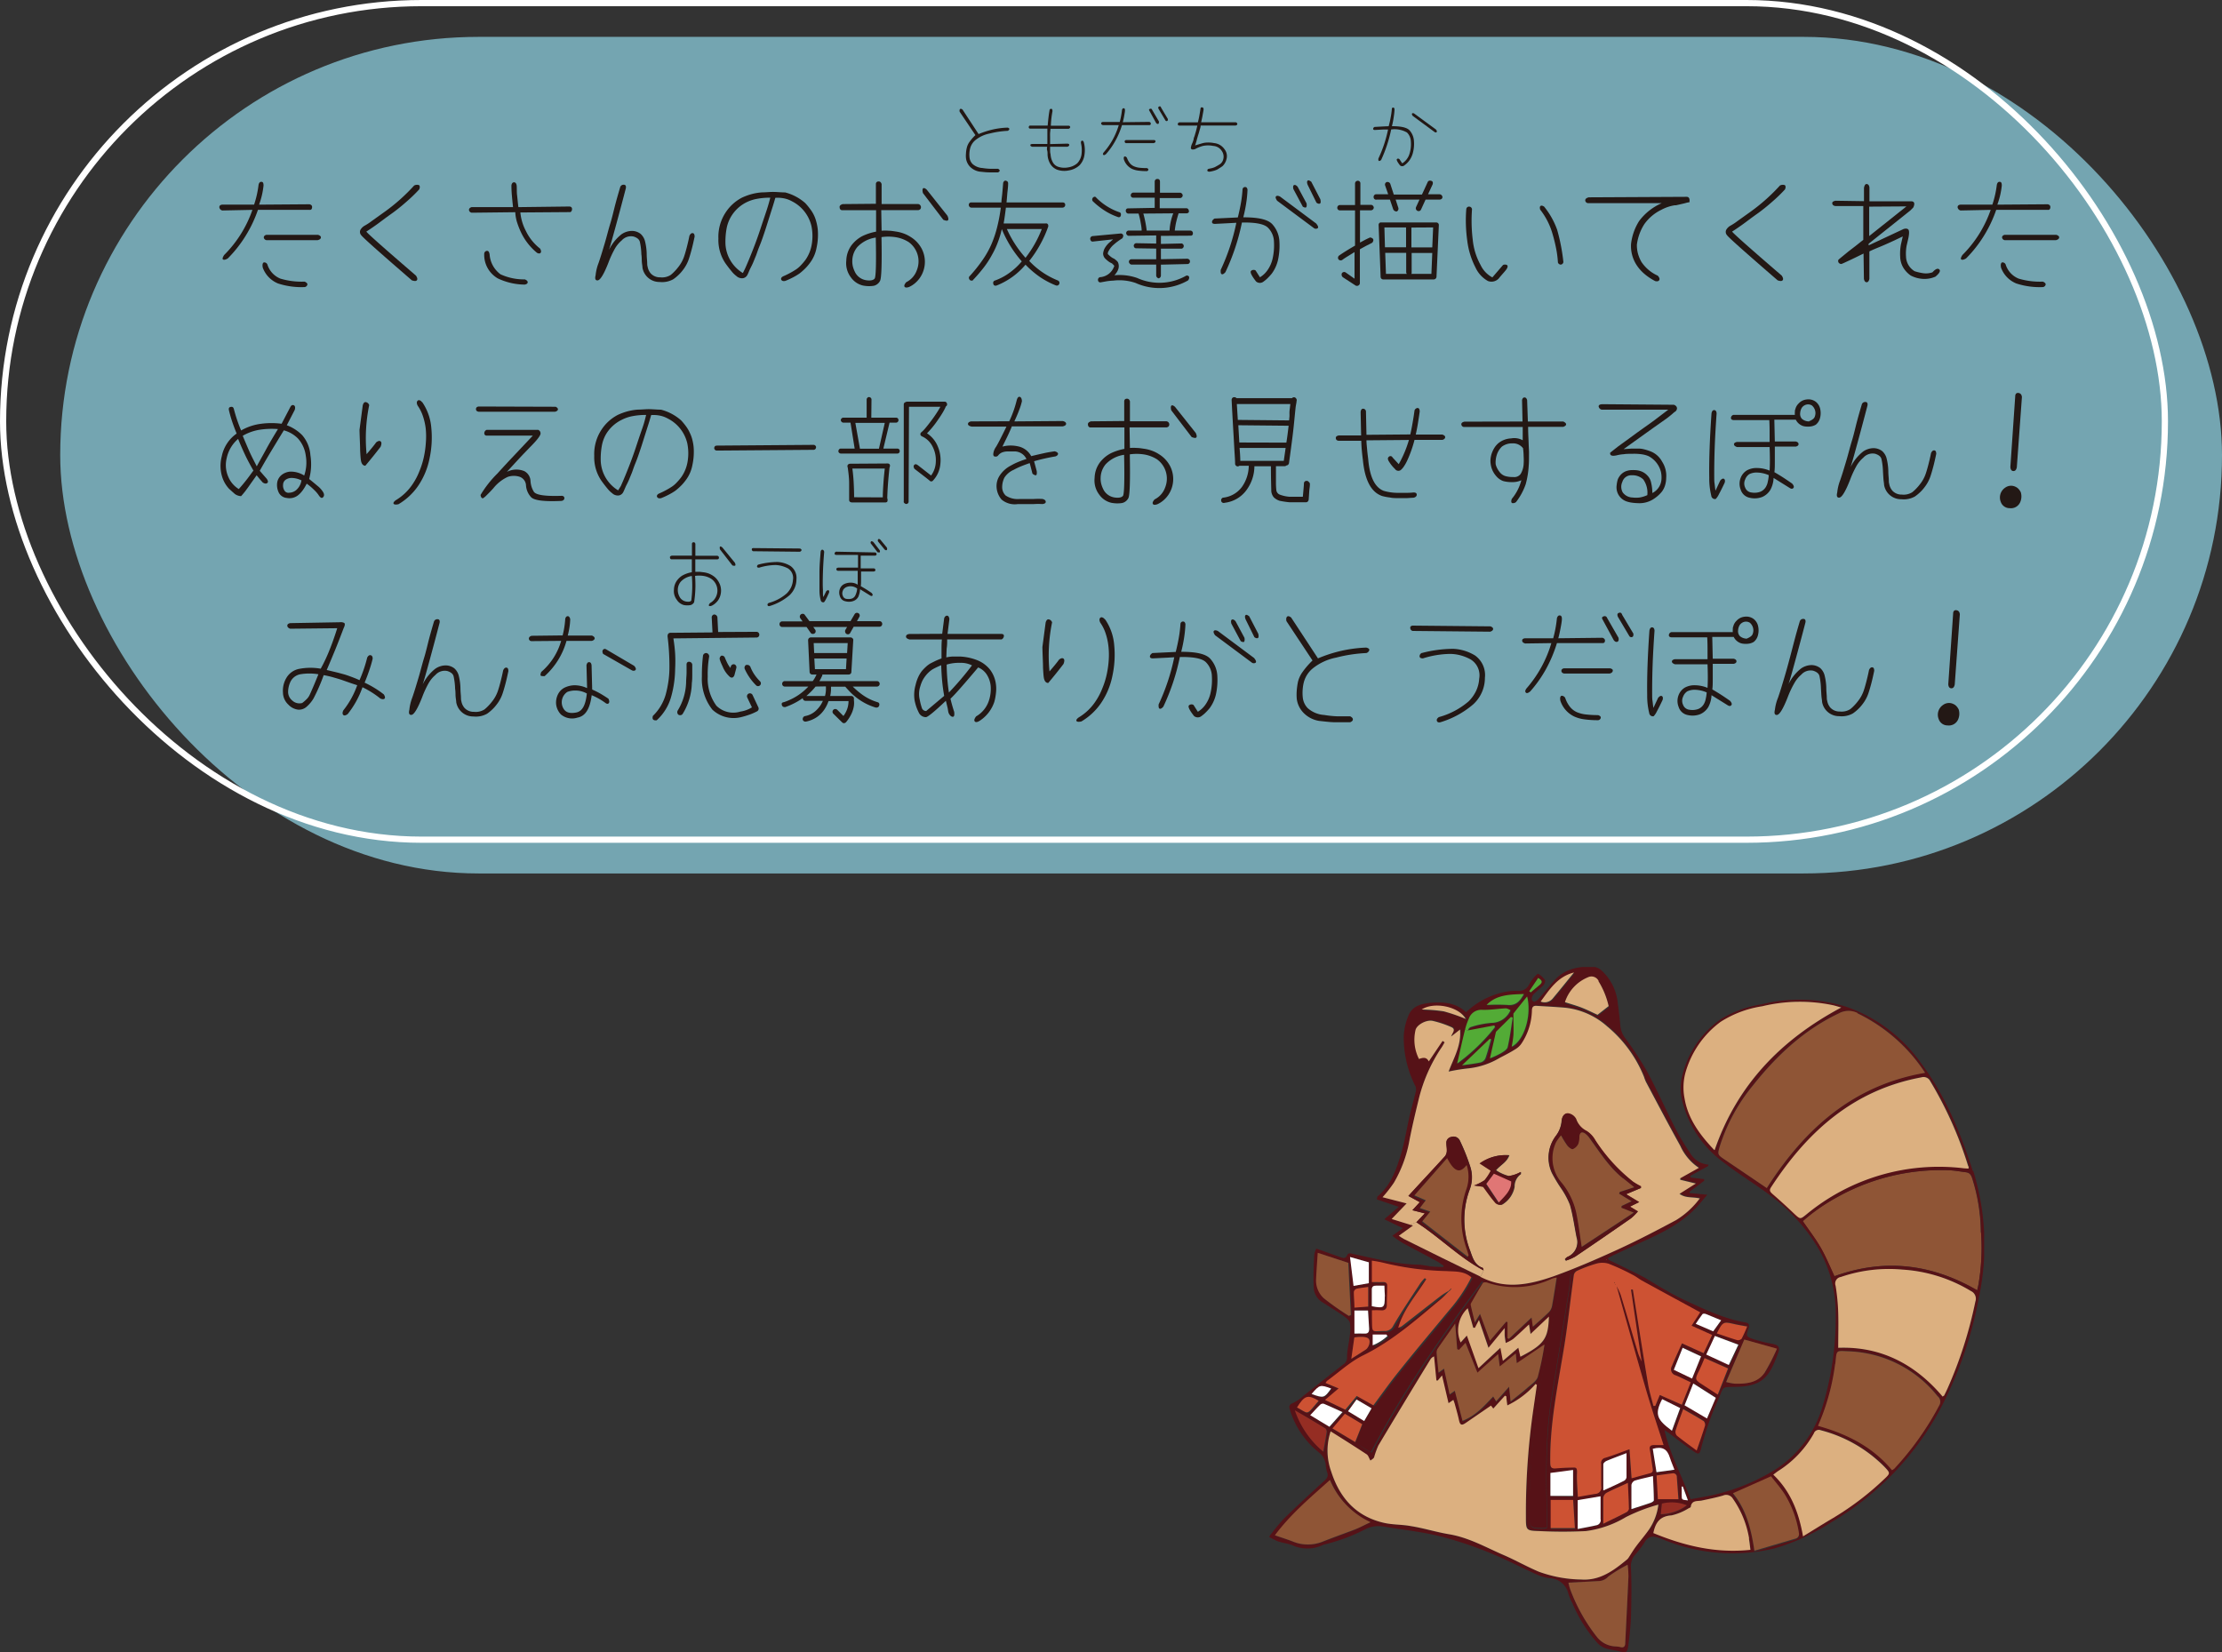 <svg xmlns="http://www.w3.org/2000/svg" xmlns:xlink="http://www.w3.org/1999/xlink" viewBox="0 0 357.92 266.18"><rect x="0" y="0" width="357.92" height="266.18" fill="#333333" stroke="none"/><defs><style>.cls-1,.cls-3{fill:none;}.cls-2{fill:#74a5b1;}.cls-3{stroke:#fff;stroke-miterlimit:10;}.cls-4{fill:#231815;}.cls-5{clip-path:url(#clip-path);}.cls-6{clip-path:url(#clip-path-3);}.cls-7{fill:#8f5536;}.cls-8{fill:#561217;}.cls-9{fill:#dcb080;}.cls-10{fill:#cd5233;}.cls-11{fill:#fff;}.cls-12{fill:#952d23;}.cls-13{fill:#53ab36;}.cls-14{fill:#e07675;}</style><clipPath id="clip-path"><rect class="cls-1" x="185.72" y="135.67" width="151.01" height="151.01"/></clipPath><clipPath id="clip-path-3"><rect class="cls-1" x="204.48" y="155.8" width="115.12" height="110.37"/></clipPath></defs><g id="レイヤー_2" data-name="レイヤー 2"><g id="レイヤー_1-2" data-name="レイヤー 1"><rect class="cls-2" x="9.7" y="5.94" width="348.22" height="134.78" rx="67.39"/><rect class="cls-3" x="0.5" y="0.5" width="348.22" height="134.78" rx="67.39"/><path class="cls-4" d="M35.81,33.91a.61.61,0,0,1-.48-.52c0-.24.14-.38.44-.42l5.16,0a16.1,16.1,0,0,0,.72-3.2c.08-.35.24-.5.48-.48s.32.21.32.6a12.52,12.52,0,0,1-.72,3.08l8.12-.06c.31.07.45.24.42.52s-.17.41-.42.38l-8.3,0a20.6,20.6,0,0,1-2,4.21,20,20,0,0,1-2.85,3.61c-.34.21-.6.27-.76.18s-.08-.33.16-.72a19.08,19.08,0,0,0,4.56-7.28Zm7.26,8.7a3.61,3.61,0,0,0,2.1,2.28,12,12,0,0,0,3.9.48c.33.15.48.31.44.5a.53.53,0,0,1-.42.38,12.15,12.15,0,0,1-4.3-.58,4.37,4.37,0,0,1-2.46-2.54c-.11-.53,0-.82.2-.86A.56.56,0,0,1,43.07,42.61Zm8.16-4.78c.32.11.48.25.46.44s-.18.34-.52.42H42.91a.51.51,0,0,1-.42-.42c0-.21.13-.36.42-.44Z"/><path class="cls-4" d="M67.53,30.51a24.9,24.9,0,0,1-2.07,2c-.76.67-1.6,1.36-2.51,2s-1.71,1.27-2.36,1.73-1.18.82-1.58,1.07q.24.42,8,7.1c.23.36.27.61.12.76s-.39.12-.78,0q-7.92-6.84-8.18-7.3a.77.77,0,0,1-.1-.86,1.76,1.76,0,0,1,.28-.36,1.85,1.85,0,0,1,.44-.32,9.24,9.24,0,0,0,1.09-.72l2.21-1.58a29.82,29.82,0,0,0,4.62-4.14,1,1,0,0,1,.8-.06C67.65,30,67.66,30.18,67.53,30.51Z"/><path class="cls-4" d="M76,34.27a.51.51,0,0,1-.46-.44c0-.21.13-.37.42-.46l6.68,0c-.08-.71-.14-1.35-.19-1.92s-.07-1.1-.07-1.58c.05-.33.2-.5.42-.5s.37.17.42.5,0,1,.07,1.57.12,1.22.21,1.93l8.2-.1c.28,0,.43.16.44.36a.56.56,0,0,1-.24.54l-8.08.06a8,8,0,0,0,.9,3A7.93,7.93,0,0,0,87,40.05c.17.31.2.53.08.68s-.33.13-.58,0a9.6,9.6,0,0,1-2.54-3.22,13.16,13.16,0,0,1-.69-1.75A6.62,6.62,0,0,1,83,34.19Zm2.86,6.6a4.35,4.35,0,0,0,1.76,3.32,9,9,0,0,0,3.92.82c.32.13.47.29.46.48s-.21.32-.5.36a10.31,10.31,0,0,1-4.32-1A4.39,4.39,0,0,1,78,40.83a.49.49,0,0,1,.44-.42C78.66,40.41,78.79,40.56,78.83,40.87Z"/><path class="cls-4" d="M96.41,42.39c.35-1,.68-2.12,1-3.19S98,37,98.31,36s.56-2.15.82-3.13.53-1.9.78-2.75a.57.57,0,0,1,.58-.36c.28,0,.39.23.32.58-.61,2.35-1.15,4.35-1.6,6s-.82,3-1.12,3.92a7.29,7.29,0,0,1,2-2.5,3,3,0,0,1,1.76-.56,2.32,2.32,0,0,1,1.34.48,2.39,2.39,0,0,1,.68,1.08,9.1,9.1,0,0,1,.3,2.14c0,.49.05.91.07,1.24s0,.6.07.78a2.27,2.27,0,0,0,.52,1.14,2,2,0,0,0,1.52.62,2.6,2.6,0,0,0,1.68-.38,5.68,5.68,0,0,0,.59-.54,7.12,7.12,0,0,0,.61-.7,5.62,5.62,0,0,0,1-1.84q.18-.54.39-1.35c.14-.54.29-1.16.43-1.87.14-.32.32-.47.54-.44s.29.23.3.56c-.16.76-.31,1.43-.46,2s-.29,1.06-.42,1.45a6,6,0,0,1-1.06,2,6.09,6.09,0,0,1-.72.79,6.52,6.52,0,0,1-.78.63,3.67,3.67,0,0,1-2.18.44,2.77,2.77,0,0,1-2.78-2.3c0-.24-.07-.54-.1-.91s0-.78-.08-1.25a10.67,10.67,0,0,0-.24-2c-.09-.39-.42-.67-1-.86a2,2,0,0,0-1.92.62A5,5,0,0,0,99.08,40,15.84,15.84,0,0,0,98,42.33c-.73,1.86-1.31,2.8-1.72,2.84s-.47-.33-.34-.82A7.52,7.52,0,0,1,96.41,42.39Z"/><path class="cls-4" d="M126.47,31a7.83,7.83,0,0,1,3.24,1.72,10.22,10.22,0,0,1,.82,1,5.51,5.51,0,0,1,.58.95,5.6,5.6,0,0,1,.38,1.05,7.8,7.8,0,0,1,.24,1.29,9.93,9.93,0,0,1-.2,2.92,5.75,5.75,0,0,1-1.12,2.5,7.13,7.13,0,0,1-.8.91,9.12,9.12,0,0,1-.84.73,9.35,9.35,0,0,1-1,.6,12.58,12.58,0,0,1-1.26.58c-.35.09-.56,0-.66-.18s0-.43.36-.58a12.17,12.17,0,0,0,1.14-.56c.34-.18.64-.37.9-.54a4.35,4.35,0,0,0,.77-.67,8.75,8.75,0,0,0,.75-.89,6.07,6.07,0,0,0,1-2.54,8,8,0,0,0-.06-2.86,6,6,0,0,0-3.14-4,4.42,4.42,0,0,0-1.27-.47,5.43,5.43,0,0,0-1.41-.09c-.15.53-.35,1.21-.61,2l-.93,2.94c-.37,1.13-.69,2.07-1,2.82s-.46,1.29-.61,1.64-.27.67-.41,1-.27.59-.41.86-.22.48-.31.68a5,5,0,0,1-.23.5,1,1,0,0,1-.64.5,1.31,1.31,0,0,1-1.12-.34,4.22,4.22,0,0,1-.76-.74c-.29-.35-.63-.78-1-1.3a6.69,6.69,0,0,1-1.14-4,7.12,7.12,0,0,1,1.14-4.16,7,7,0,0,1,2.64-2.42,9.63,9.63,0,0,1,1.58-.58,8.7,8.7,0,0,1,1.72-.28c.62,0,1.22-.08,1.82-.07S125.87,31,126.47,31ZM120,43.31c.45-1,.89-2.08,1.31-3.15s.82-2.18,1.19-3.31.71-2.12,1-3,.45-1.52.58-2a11.27,11.27,0,0,0-2.18.19,6.36,6.36,0,0,0-1.74.59,6,6,0,0,0-2.48,2.4,5.93,5.93,0,0,0-.66,1.89,11.72,11.72,0,0,0-.16,2.45,5.83,5.83,0,0,0,2.8,4.62Z"/><path class="cls-4" d="M141.09,32.83l0-3.18c0-.28.2-.42.44-.42s.39.14.48.42l0,3.22,5.82,0a.52.52,0,0,1,.52.48c0,.27-.11.43-.4.5l-6,0,.06,3.32a7.1,7.1,0,0,1,1.13,0c.39,0,.8.08,1.23.14a6.17,6.17,0,0,1,1.23.32,5.5,5.5,0,0,1,1.11.56A4.91,4.91,0,0,1,148.43,40a4.56,4.56,0,0,1-.24,4.74,4.51,4.51,0,0,1-.77.86,4.08,4.08,0,0,1-1,.64q-.58.19-.72-.06c-.09-.16,0-.4.28-.72a3.42,3.42,0,0,0,1.7-1.92A3.83,3.83,0,0,0,146.37,39a5.61,5.61,0,0,0-2.18-.8,7.82,7.82,0,0,0-2.2,0q.12,6.47-.24,7.06a1.5,1.5,0,0,1-1,.78A5,5,0,0,1,139,46a3.29,3.29,0,0,1-1.94-1.32,3.75,3.75,0,0,1-.74-2.68,4.38,4.38,0,0,1,.88-2.54,5.82,5.82,0,0,1,.81-.83,5.49,5.49,0,0,1,.89-.59,8.64,8.64,0,0,1,2.22-.72l0-3.46h-5.38a.4.4,0,0,1-.48-.38q-.12-.42.48-.6Zm0,5.44a5.05,5.05,0,0,0-3,1.54,3.53,3.53,0,0,0-.8,2.16A3.45,3.45,0,0,0,137.4,43a4.63,4.63,0,0,0,.41,1,2.43,2.43,0,0,0,1.68,1.14c.73.12,1.2,0,1.4-.26S141.16,42.36,141.07,38.27Zm11.52-3.52c.16.35.2.59.1.72s-.34.11-.76-.06l-3.28-4.3c-.1-.36-.09-.61,0-.74s.34-.08.62.2Z"/><path class="cls-4" d="M161.69,36h1.39l2,0L167,36h1.39a.85.85,0,0,1,.22,0,.34.34,0,0,1,.22.22.5.5,0,0,1,0,.34,19.08,19.08,0,0,1-1.33,2.93,18.29,18.29,0,0,1-1.71,2.55,12.82,12.82,0,0,0,4.6,3.14.55.55,0,0,1,.24.22.55.55,0,0,1,0,.34.55.55,0,0,1-.22.24.5.5,0,0,1-.34,0,13.45,13.45,0,0,1-2.54-1.34,15.18,15.18,0,0,1-2.34-2A11.63,11.63,0,0,1,160.53,46a.49.49,0,0,1-.32,0,.3.3,0,0,1-.2-.26.39.39,0,0,1,0-.32.35.35,0,0,1,.24-.22A9.15,9.15,0,0,0,162.54,44a11,11,0,0,0,2.05-1.89,18.51,18.51,0,0,1-3.22-5.2,14.93,14.93,0,0,1-.66,2.18,13.82,13.82,0,0,1-.94,2,14.85,14.85,0,0,1-1.3,2,25,25,0,0,1-1.72,2c0,.08-.12.12-.26.12a.39.39,0,0,1-.3-.14.53.53,0,0,1-.12-.32.37.37,0,0,1,.14-.28,24.22,24.22,0,0,0,2.06-2.58,14.65,14.65,0,0,0,1.42-2.52,17.82,17.82,0,0,0,.92-2.73,26.22,26.22,0,0,0,.6-3.19h-4.74a.39.39,0,0,1-.3-.14.44.44,0,0,1,0-.6.49.49,0,0,1,.3-.1h4.84c0-.4.08-.86.13-1.38s.1-1.11.15-1.76a.55.55,0,0,1,.14-.26.28.28,0,0,1,.28-.1.57.57,0,0,1,.28.14.43.43,0,0,1,.1.3c0,.63-.1,1.2-.14,1.71s-.08,1-.12,1.35l5.72,0h3.3a.55.55,0,0,1,.32.1.44.44,0,0,1,0,.6.45.45,0,0,1-.32.14h-3.29l-5.83,0c-.05.45-.11.89-.17,1.32s-.12.83-.19,1.2Zm3.48,5.56a18.21,18.21,0,0,0,2.64-4.66h-1.15l-1.65,0-1.66,0h-1.16A17.82,17.82,0,0,0,165.17,41.51Z"/><path class="cls-4" d="M180.59,37.61c.38.12.44.38.2.78-.27.16-.52.34-.77.52s-.48.38-.71.58a3.62,3.62,0,0,0-.76,1,.6.6,0,0,0-.1.32.17.17,0,0,0,.08.2,4.25,4.25,0,0,0,.46.4,2.26,2.26,0,0,0,.5.28l.31.25a1.86,1.86,0,0,1,.27.29,1.53,1.53,0,0,1,.1,1,2,2,0,0,1-.26.6,3.42,3.42,0,0,1-.4.52,8.53,8.53,0,0,1,3.68.44,8.69,8.69,0,0,0,7.78-.32.39.39,0,0,1,.56.1.63.63,0,0,1-.18.62,9.3,9.3,0,0,1-8.42.4,8,8,0,0,0-3.58-.38,9.28,9.28,0,0,0-1.06.1l-1,.18h0a.36.36,0,0,1-.42-.32.44.44,0,0,1,.32-.52h.08A2.59,2.59,0,0,0,179.43,43c.07-.11.07-.18,0-.24a1.29,1.29,0,0,0-.15-.17c-.05,0-.1-.1-.15-.15a2.39,2.39,0,0,1-.62-.36,4.88,4.88,0,0,1-.54-.48,1.21,1.21,0,0,1-.28-.76,2.52,2.52,0,0,1,.2-.74,3.57,3.57,0,0,1,1-1.18l.21-.19a1.72,1.72,0,0,0,.19-.17l-3.28.36c-.2,0-.33-.1-.4-.4a.45.45,0,0,1,.34-.48Zm-4.34-5.9a.27.27,0,0,1,.32.12,9.58,9.58,0,0,0,3.68,2.34c.26.06.35.23.3.52s-.28.37-.52.26a9.89,9.89,0,0,1-2.14-1.05A12.2,12.2,0,0,1,176,32.39.46.46,0,0,1,176.25,31.71Zm10.18-2.88q.4,0,.42.42l0,1.8,3.28,0a.48.48,0,0,1,.38.44.45.45,0,0,1-.4.42h-3.3l0,1.64,4.28,0c.23,0,.37.16.42.42s-.16.4-.4.4h-1.26c-.14.44-.27.9-.38,1.36s-.18.94-.24,1.42l2.54,0a.41.41,0,0,1,.38.46.33.33,0,0,1-.36.36L187,38l0,1.3,3.34-.08a.43.43,0,0,1,0,.84l-3.34,0,0,1.7,4.28-.08c.27.07.4.21.4.44a.41.41,0,0,1-.44.42l-4.24.1v1.74a.46.46,0,0,1-.36.46.49.49,0,0,1-.4-.46V42.63h-4a.53.53,0,0,1-.4-.44.41.41,0,0,1,.4-.42h4V40.05L183,40c-.21,0-.34-.15-.38-.4a.45.45,0,0,1,.36-.42l3.26.06V37.93l-4.48.06a.51.51,0,0,1-.36-.4c0-.25.15-.4.34-.44l2.16,0c0-.46-.1-.93-.18-1.39a12.06,12.06,0,0,0-.32-1.35h-1.7a.47.47,0,0,1-.36-.44c0-.26.16-.4.36-.4l4.3-.08,0-1.64-3.5,0a.38.38,0,0,1-.36-.4.44.44,0,0,1,.38-.42l3.48,0,0-1.8A.42.42,0,0,1,186.43,28.83Zm-2.26,5.58c.12.44.23.89.32,1.35s.17.93.22,1.39l3.68,0a9,9,0,0,1,.6-2.78Z"/><path class="cls-4" d="M199.15,35.89l-1.07.06-2.37.12q-.48,0-.48-.3c0-.19.12-.37.4-.56l2.51-.12,1.25-.06c.21-.84.38-1.64.51-2.39a19.21,19.21,0,0,0,.25-2.15.41.41,0,0,1,.42-.36c.2,0,.33.14.38.42a18.29,18.29,0,0,1-.2,2.1,23,23,0,0,1-.48,2.36c2.39,0,3.94.33,4.66,1.1a4.43,4.43,0,0,1,1.16,2.82,10.94,10.94,0,0,1-.24,3,6,6,0,0,1-1,2.16,9.58,9.58,0,0,1-.66.72,5.1,5.1,0,0,1-.64.54.94.94,0,0,1-1.22,0c-.72-.92-1-1.49-.82-1.7a.61.61,0,0,1,.74-.08l.7,1.1a3.94,3.94,0,0,0,1.16-1.06,5.25,5.25,0,0,0,.88-1.94,9.76,9.76,0,0,0,.22-2.72,3.3,3.3,0,0,0-1-2.3c-.61-.57-2-.84-4.16-.8a34.92,34.92,0,0,1-2.66,8c-.25.28-.45.39-.6.32s-.18-.29-.16-.68A34.05,34.05,0,0,0,199.15,35.89ZM212,36c.31.37.4.63.26.76a.52.52,0,0,1-.6,0l-5.94-4.42c-.22-.32-.29-.55-.2-.68s.3-.17.66,0Zm-1.54-3.24c.07.39,0,.61-.1.66s-.28,0-.5-.12l-1.52-2.84c-.08-.36-.05-.57.1-.64s.33,0,.58.26Zm2.22-.66c.09.4.07.64-.08.7s-.33,0-.54-.14l-1.42-2.88c-.13-.33-.13-.56,0-.68s.32,0,.58.18Z"/><path class="cls-4" d="M220.87,33a.49.49,0,0,1,.42.46.47.47,0,0,1-.42.42l-1.8,0v5.2l.8-.43c.27-.14.54-.27.82-.39,0,0,0,0,.06,0q.76.2.3.84l-1,.51c-.33.18-.66.36-1,.55v5.5a.48.48,0,0,1-.66.36l-2.06-1.34a.55.55,0,0,1-.18-.66.44.44,0,0,1,.62-.12l1.42,1V40.61l-1,.62c-.35.21-.69.43-1,.66a.47.47,0,0,1-.6-.12.46.46,0,0,1,.14-.62c.8-.55,1.65-1.07,2.54-1.58V33.89l-2.4,0a.41.41,0,0,1-.46-.42.43.43,0,0,1,.44-.44l2.42,0V29.55a.45.45,0,0,1,.36-.42.41.41,0,0,1,.5.42V33Zm2.58-3.68a.48.48,0,0,1,.5.3l.56,1.72h4.54l.92-2a.38.38,0,0,1,.32-.24q.65,0,.48.6l-.74,1.6h1.86a.49.49,0,0,1,.46.44c0,.25-.17.39-.46.42h-2.26l-.74,1.62a.42.42,0,0,1-.58.18.46.46,0,0,1-.22-.58l.56-1.22h-3.84l.42,1.28a.5.5,0,0,1-.22.62.58.58,0,0,1-.6-.36l-.52-1.54h-2.14a.39.39,0,0,1-.48-.34.43.43,0,0,1,.34-.52h2l-.5-1.44A.43.43,0,0,1,223.45,29.31Zm7.9,6.52a.41.41,0,0,1,.42.42l-.38,8.36a.46.46,0,0,1-.46.4h-8.12a.42.42,0,0,1-.42-.44l-.32-8.32a.4.4,0,0,1,.28-.42Zm-8.26,4,3.4,0,0-3.08a.37.37,0,0,1,0-.12H223Zm3.52,4.28a.55.55,0,0,1-.1-.24l0-3.14h-3.38l.12,3.38Zm4.1-3.36h-3.32l0,3.08a.66.66,0,0,1,0,.15.31.31,0,0,1-.06.13h3.24Zm-3.36-4.1a.22.22,0,0,1,0,.12l0,3.08,3.36,0,.14-3.22Z"/><path class="cls-4" d="M237.11,33.73a25,25,0,0,0,.12,4.9,10.5,10.5,0,0,0,1.26,4.06,4.37,4.37,0,0,0,1.9,2l1.72-2a.74.74,0,0,1,.62,0c.16.12.15.31,0,.58s-.55.69-1.16,1.4a1.59,1.59,0,0,1-1.9.6,4.76,4.76,0,0,1-2-2.18,12.83,12.83,0,0,1-1.32-4.28,24,24,0,0,1-.22-2.54,22.33,22.33,0,0,1,.06-2.58.44.44,0,0,1,.5-.4A.46.46,0,0,1,237.11,33.73Zm11.62-.44a12.66,12.66,0,0,1,2.1,3.74,31,31,0,0,1,1,5.18.47.47,0,0,1-.4.42.5.5,0,0,1-.48-.34,16.29,16.29,0,0,0-.28-2.21c-.15-.77-.34-1.56-.58-2.37a11.44,11.44,0,0,0-2-3.94c-.09-.32-.06-.52.08-.6S248.48,33.13,248.73,33.29Z"/><path class="cls-4" d="M271.69,31.71c.39,0,.53.33.44.88-.29,0-.57.12-.85.18l-.77.18-.54.12-.2,0a6.68,6.68,0,0,0-2.14.72,7.2,7.2,0,0,0-2.76,2.32,8,8,0,0,0-1.2,3.3,5.36,5.36,0,0,0,.17,1.44,6,6,0,0,0,.57,1.36,6.23,6.23,0,0,0,2.62,2.2c.27.3.35.53.24.72s-.32.23-.64.16a9,9,0,0,1-1.8-1.21,6.56,6.56,0,0,1-1.24-1.43,5.61,5.61,0,0,1-.86-3.36,8.76,8.76,0,0,1,1.3-3.68,9,9,0,0,1,3.64-2.88l-11.86,0a.48.48,0,0,1-.46-.44c0-.23.16-.39.56-.5Z"/><path class="cls-4" d="M287.53,30.51a24.9,24.9,0,0,1-2.07,2c-.76.67-1.6,1.36-2.51,2s-1.71,1.27-2.36,1.73-1.18.82-1.58,1.07q.24.42,8,7.1c.23.36.27.61.12.76s-.39.12-.78,0q-7.92-6.84-8.18-7.3a.77.77,0,0,1-.1-.86,1.76,1.76,0,0,1,.28-.36,1.85,1.85,0,0,1,.44-.32,9.24,9.24,0,0,0,1.09-.72l2.21-1.58a29.82,29.82,0,0,0,4.62-4.14,1,1,0,0,1,.8-.06C287.65,30,287.66,30.18,287.53,30.51Z"/><path class="cls-4" d="M300.25,32.41V30.27c.08-.44.23-.65.46-.62s.37.21.42.54l0,2.24h6.72c.52,0,.64.37.34,1l-.5.5L301,39.27l0,.26,5.64-2.64c.36-.1.61-.07.76.1s.15.65,0,1.38c-.09.39-.18.79-.28,1.2a7.15,7.15,0,0,0-.1,1.74,2.84,2.84,0,0,0,1.38,2.38,8.39,8.39,0,0,0,1.35.32,3.2,3.2,0,0,0,1.53-.14q.71-.79,1.08-.48c.27.23.07.62-.6,1.18a4.39,4.39,0,0,1-2.16.35,4.85,4.85,0,0,1-1.82-.53,4.24,4.24,0,0,1-1.18-1.24,3.63,3.63,0,0,1-.52-1.82,8.16,8.16,0,0,1,.12-1.94l.3-1.3c-1.49.72-2.72,1.28-3.67,1.67s-1.52.64-1.71.75l0,4.42c-.08.36-.22.54-.44.54s-.37-.18-.44-.54l-.06-4.08c-.92.45-1.69.83-2.32,1.12s-1,.48-1.26.56a.56.56,0,0,1-.42-.2.51.51,0,0,1-.06-.46c.12-.12.33-.3.64-.55l1-.82,1.12-.86,1.26-1,0-5.44-4.36,0c-.4,0-.61-.18-.64-.42s.15-.36.52-.44Zm.84.88,0,4.74,6-4.78Z"/><path class="cls-4" d="M315.81,33.91a.61.61,0,0,1-.48-.52c0-.24.14-.38.44-.42l5.16,0a16.1,16.1,0,0,0,.72-3.2c.08-.35.24-.5.48-.48s.32.21.32.6a12.52,12.52,0,0,1-.72,3.08l8.12-.06c.31.07.45.24.42.52s-.17.41-.42.38l-8.3,0a20.6,20.6,0,0,1-2,4.21,20,20,0,0,1-2.85,3.61c-.34.21-.6.27-.76.18s-.08-.33.16-.72a19.08,19.08,0,0,0,4.56-7.28Zm7.26,8.7a3.61,3.61,0,0,0,2.1,2.28,12,12,0,0,0,3.9.48c.33.15.48.31.44.5a.53.53,0,0,1-.42.38,12.15,12.15,0,0,1-4.3-.58,4.37,4.37,0,0,1-2.46-2.54c-.11-.53,0-.82.2-.86A.56.56,0,0,1,323.07,42.61Zm8.16-4.78c.32.11.48.25.46.44s-.18.34-.52.42h-8.26a.51.51,0,0,1-.42-.42c0-.21.13-.36.42-.44Z"/><path class="cls-4" d="M49,76.61a6.39,6.39,0,0,0,.26-3.16A5.13,5.13,0,0,0,48,70.65a5,5,0,0,0-2.28-1.32c-.77,1.25-1.48,2.43-2.14,3.52s-1.23,2.09-1.74,3l.56.64.56.64c.23.32.26.55.1.68s-.39.15-.74-.08l-.5-.57-.48-.59-.93,1.31c-.24.35-.44.63-.59.83s-.3.42-.46.61-.33.4-.52.61a1.84,1.84,0,0,1-1-.34l-.42-.37-.54-.49a5.07,5.07,0,0,1-1.06-1.8,6,6,0,0,1-.1-3.4,5.89,5.89,0,0,1,2.4-3.68q-.37-.9-.69-1.83c-.21-.62-.39-1.25-.55-1.91-.07-.33,0-.52.32-.56s.42.11.5.46a24.66,24.66,0,0,0,1.14,3.34,8.65,8.65,0,0,1,2.72-1,12.61,12.61,0,0,1,3.8-.08l1.42-2.72c.15-.26.33-.35.54-.26s.27.35.16.74l-1.28,2.48a6.91,6.91,0,0,1,2.48,1.6A5.54,5.54,0,0,1,50,73.33a9.34,9.34,0,0,1,.1,2,9.18,9.18,0,0,1-.3,1.84c.55.44,1,.82,1.37,1.13a3.68,3.68,0,0,1,.75.79c.31.41.36.75.14,1s-.46.11-.76-.36a5.24,5.24,0,0,0-.71-.81,9.32,9.32,0,0,0-1.19-1,7,7,0,0,1-.65,1.09,4.06,4.06,0,0,1-.75.79,2.24,2.24,0,0,1-1.82.42,1.59,1.59,0,0,1-1.34-1,2.77,2.77,0,0,1-.18-1.54,2,2,0,0,1,.7-1.16,2.55,2.55,0,0,1,1.4-.54A4.07,4.07,0,0,1,49,76.61Zm-8.16-.76c-.52-.91-1-1.79-1.4-2.65s-.77-1.69-1.08-2.49a5.61,5.61,0,0,0-1.84,3.08,4.71,4.71,0,0,0,.24,3,4.25,4.25,0,0,0,1.7,2c.38-.41.76-.87,1.15-1.36S40.37,76.42,40.79,75.85Zm4-6.72a12.88,12.88,0,0,0-3.22.14,7.86,7.86,0,0,0-2.52.94c.31.76.65,1.55,1,2.36s.81,1.67,1.26,2.56c.46-.86,1-1.8,1.54-2.8S44.08,70.27,44.77,69.13Zm3.78,8.3A3.69,3.69,0,0,0,47,77a1.71,1.71,0,0,0-1,.3,1,1,0,0,0-.4.76,1.48,1.48,0,0,0,.2.94.75.75,0,0,0,.8.38,1.83,1.83,0,0,0,1.08-.4A2.56,2.56,0,0,0,48.55,77.43Z"/><path class="cls-4" d="M58.43,65.31c.11-.4.28-.57.52-.52a.7.7,0,0,1,.52.48,26.58,26.58,0,0,0-.42,7.9c.76-.88,1.27-1.51,1.54-1.9.31-.24.55-.29.72-.16s.17.43,0,.86q-1.2,1.57-2.46,3.06c-.4,0-.64-.34-.72-.92q-.06-.35-.12-1.56c0-.81-.07-1.91-.1-3.3Zm9.6-.5a8.51,8.51,0,0,1,1.44,4.06,16,16,0,0,1-.28,5,12,12,0,0,1-1.86,4.44,10,10,0,0,1-3.14,2.92q-.61.14-.78-.06c-.09-.13,0-.33.34-.58a8.52,8.52,0,0,0,2.8-2.72,10.22,10.22,0,0,0,1-1.94,12.94,12.94,0,0,0,.72-2.28,15.58,15.58,0,0,0,.33-2.39A12.45,12.45,0,0,0,68.57,69a10,10,0,0,0-.46-2,6.64,6.64,0,0,0-.84-1.66c-.17-.35-.17-.61,0-.78S67.72,64.46,68,64.81Z"/><path class="cls-4" d="M89.51,65.53c.25.13.38.28.36.44s-.17.28-.44.36l-12.34,0q-.42-.07-.42-.42t.42-.42Zm-2.84,3.72a.59.59,0,0,1,.4.52c.07.32-.51,1.09-1.74,2.32-.61.63-1.23,1.27-1.84,1.93s-1.23,1.34-1.84,2a3.36,3.36,0,0,1,2.8-.12,1.86,1.86,0,0,1,1,1.54,4,4,0,0,0,.16.94,3.74,3.74,0,0,0,.38.84c.34.53,1.83.75,4.48.66.3,0,.44.17.44.38s-.15.39-.46.44c-2.78.13-4.43-.07-4.92-.62a3.1,3.1,0,0,1-.8-1.86,1.55,1.55,0,0,0-1-1.4,3.07,3.07,0,0,0-1.92,0,6.38,6.38,0,0,0-2.34,1.84c-.45.5-.82.87-1.1,1.14a2.88,2.88,0,0,1-.58.48c-.23,0-.35-.23-.38-.54a17.31,17.31,0,0,1,2.72-3.46q1.18-1.31,2.61-2.82l3.09-3.28-7.48,0a.36.36,0,0,1-.34-.38.58.58,0,0,1,.36-.54Z"/><path class="cls-4" d="M106.47,66a7.83,7.83,0,0,1,3.24,1.72,10.22,10.22,0,0,1,.82,1,5.51,5.51,0,0,1,.58,1,5.6,5.6,0,0,1,.38,1,7.8,7.8,0,0,1,.24,1.29,9.93,9.93,0,0,1-.2,2.92,5.75,5.75,0,0,1-1.12,2.5,7.13,7.13,0,0,1-.8.91,9.12,9.12,0,0,1-.84.73,9.35,9.35,0,0,1-1,.6,12.58,12.58,0,0,1-1.26.58c-.35.09-.56,0-.66-.18s0-.43.36-.58a12.17,12.17,0,0,0,1.14-.56c.34-.18.64-.37.9-.54a4.35,4.35,0,0,0,.77-.67,8.75,8.75,0,0,0,.75-.89,6.07,6.07,0,0,0,1-2.54,8,8,0,0,0-.06-2.86,6,6,0,0,0-3.14-4,4.42,4.42,0,0,0-1.27-.47,5.43,5.43,0,0,0-1.41-.09c-.15.53-.35,1.21-.61,2l-.93,2.94c-.37,1.13-.69,2.07-1,2.82s-.46,1.29-.61,1.64-.27.67-.41,1-.27.59-.41.86-.22.48-.31.68a5,5,0,0,1-.23.5,1,1,0,0,1-.64.5,1.31,1.31,0,0,1-1.12-.34,4.22,4.22,0,0,1-.76-.74c-.29-.35-.63-.78-1-1.3a6.69,6.69,0,0,1-1.14-4,7.12,7.12,0,0,1,1.14-4.16,7,7,0,0,1,2.64-2.42,9.63,9.63,0,0,1,1.58-.58,8.7,8.7,0,0,1,1.72-.28c.62,0,1.22-.08,1.82-.07S105.87,66,106.47,66ZM100,78.31c.45-1,.89-2.08,1.31-3.15s.82-2.18,1.19-3.31.71-2.12,1-2.95.45-1.52.58-2.05a11.27,11.27,0,0,0-2.18.19,6.36,6.36,0,0,0-1.74.59A6,6,0,0,0,97.59,70a5.93,5.93,0,0,0-.66,1.89,11.72,11.72,0,0,0-.16,2.45A5.83,5.83,0,0,0,99.57,79Z"/><path class="cls-4" d="M131.05,71.67a.38.38,0,0,1,.28.12.29.29,0,0,1,.12.26.41.41,0,0,1-.12.3.38.38,0,0,1-.28.12l-15.6.12a.39.39,0,0,1-.28-.12.35.35,0,0,1-.12-.28.41.41,0,0,1,.12-.3.46.46,0,0,1,.28-.1Z"/><path class="cls-4" d="M140.35,67.29h4a.38.38,0,0,1,.28.12.46.46,0,0,1,.1.28.43.43,0,0,1-.1.26.37.37,0,0,1-.28.14h-1.06l-1,4.18h2.26a.38.38,0,0,1,.28.12.46.46,0,0,1,.1.28.44.44,0,0,1-.1.28.38.38,0,0,1-.28.12l-9.1,0a.39.39,0,0,1-.28-.12.32.32,0,0,1-.12-.26.44.44,0,0,1,.12-.3.31.31,0,0,1,.24-.12l2.26,0L137,68.09h-1.16a.38.38,0,0,1-.28-.14.35.35,0,0,1-.12-.26.38.38,0,0,1,.12-.28.39.39,0,0,1,.28-.12h3.76l0-2.94a.37.37,0,0,1,.12-.26.32.32,0,0,1,.26-.12.43.43,0,0,1,.28.12.37.37,0,0,1,.12.26ZM143,74.67a.38.38,0,0,1,.28.12c.1.09.11.28,0,.56-.21,1.94-.33,3.57-.36,4.92a.78.78,0,0,1,0,.56.49.49,0,0,1-.36.12h0l-5.24,0q-.54,0-.54-.42c0-.91,0-1.79,0-2.66s-.11-1.71-.22-2.52c-.14-.36,0-.57.32-.64Zm-.8,5.46c0-.73.05-1.49.1-2.26s.13-1.57.22-2.38h-5.22c.1.74.17,1.49.21,2.26s.07,1.56.07,2.36Zm.32-12h-4.74l.74,4.16,3.06,0Zm4.78,7.4c-.17-.29-.18-.51,0-.66s.34-.07.58.1l2.1,1.64a3.9,3.9,0,0,0,.76-2.2,4.72,4.72,0,0,0-.5-2.42,3.5,3.5,0,0,0-1.58-1.62c-.26-.1-.4-.23-.4-.38a.37.37,0,0,1,.14-.34,5,5,0,0,0,.74-.77c.27-.32.57-.71.9-1.15s.6-.83.84-1.2.44-.7.6-1h-5.06l-.06,15.32a.39.39,0,0,1-.14.26.37.37,0,0,1-.28.08.47.47,0,0,1-.26-.14.25.25,0,0,1-.1-.28l0-15.56a.48.48,0,0,1,.08-.3,1,1,0,0,1,.42-.2h6.08a.38.38,0,0,1,.28.12.5.5,0,0,1,.12.34.35.35,0,0,1-.2.3,6.77,6.77,0,0,1-.47.93c-.2.35-.46.75-.77,1.19a15.12,15.12,0,0,1-1.8,2.22,4.58,4.58,0,0,1,1.74,2.12,5.6,5.6,0,0,1,.4,2.94,4.42,4.42,0,0,1-1.18,2.56.35.35,0,0,1-.54,0s-.24-.2-.65-.52Z"/><path class="cls-4" d="M162.57,67.87a17.72,17.72,0,0,0,1.2-3.38c.11-.41.27-.6.48-.56s.35.3.36.72a9.88,9.88,0,0,1-.45,1.43c-.2.54-.46,1.15-.77,1.81l7.8-.06c.36.09.54.24.54.44s-.18.34-.54.42l-8.2,0c-.09.25-.27.65-.52,1.2s-.6,1.23-1,2.06a5.29,5.29,0,0,1,2.42-.06,3.12,3.12,0,0,1,2.22,1.6c.75-.19,1.44-.34,2.06-.48s1.2-.23,1.72-.3q.47.12.54.36c0,.19-.1.34-.42.46a30.06,30.06,0,0,0-3.44.78l.42,1.56c.06.4,0,.63-.08.68s-.33,0-.6-.24l-.44-1.7c-.48.16-.93.33-1.36.5a12.42,12.42,0,0,0-1.22.58,3.39,3.39,0,0,0-1.5,1.26,3.47,3.47,0,0,0-.36,1.48,1.88,1.88,0,0,0,.56,1.4,3.46,3.46,0,0,0,2.26.56l1.38,0,.88,0a11.45,11.45,0,0,1,1.44,0c.33.09.5.25.5.46s-.18.31-.54.36a10.28,10.28,0,0,0-1.36,0l-1,0-1.59,0a3.31,3.31,0,0,1-2.62-.72,3.34,3.34,0,0,1-.8-1.86,3.06,3.06,0,0,1,.48-2,4.76,4.76,0,0,1,1.8-1.62,10,10,0,0,1,1.23-.6c.42-.17.85-.33,1.29-.46a2.13,2.13,0,0,0-1.82-1.22c-.45,0-.84,0-1.16,0a2.54,2.54,0,0,0-.76.1,1.54,1.54,0,0,0-.78.5.5.5,0,0,1-.54.22c-.21,0-.3-.17-.28-.44a2.31,2.31,0,0,1,.4-1.06c.27-.4.84-1.51,1.72-3.32h-5.6c-.41-.09-.61-.24-.6-.44s.2-.35.52-.4Z"/><path class="cls-4" d="M181.09,67.83l0-3.18c0-.28.2-.42.44-.42s.39.14.48.42l0,3.22,5.82,0a.52.52,0,0,1,.52.48c0,.27-.11.43-.4.5l-6,0,.06,3.32a7.1,7.1,0,0,1,1.13,0c.39,0,.8.08,1.23.14a6.17,6.17,0,0,1,1.23.32,5.5,5.5,0,0,1,1.11.56A4.91,4.91,0,0,1,188.43,75a4.56,4.56,0,0,1-.24,4.74,4.51,4.51,0,0,1-.77.86,4.08,4.08,0,0,1-1,.64q-.58.2-.72-.06c-.09-.16,0-.4.28-.72a3.42,3.42,0,0,0,1.7-1.92A3.83,3.83,0,0,0,186.37,74a5.61,5.61,0,0,0-2.18-.8,7.82,7.82,0,0,0-2.2,0q.12,6.46-.24,7.06a1.5,1.5,0,0,1-1,.78A5,5,0,0,1,179,81a3.29,3.29,0,0,1-1.94-1.32,3.75,3.75,0,0,1-.74-2.68,4.38,4.38,0,0,1,.88-2.54,5.82,5.82,0,0,1,.81-.83,5.49,5.49,0,0,1,.89-.59,8.64,8.64,0,0,1,2.22-.72l0-3.46h-5.38a.4.4,0,0,1-.48-.38q-.12-.42.48-.6Zm0,5.44a5.05,5.05,0,0,0-3,1.54,3.53,3.53,0,0,0-.8,2.16A3.45,3.45,0,0,0,177.4,78a4.63,4.63,0,0,0,.41,1,2.43,2.43,0,0,0,1.68,1.14c.73.12,1.2,0,1.4-.26S181.16,77.36,181.07,73.27Zm11.52-3.52c.16.35.2.59.1.72s-.34.11-.76-.06l-3.28-4.3c-.1-.36-.09-.61,0-.74s.34-.08.62.2Z"/><path class="cls-4" d="M208.85,64.61c0,.25-.11.62-.16,1.09s-.11,1.07-.18,1.79-.16,1.65-.31,2.84-.34,2.61-.57,4.28a.43.43,0,0,1-.14.26.41.41,0,0,1-.28.12.41.41,0,0,1-.3.12h-1.38c0,1.1,0,2,0,2.6a11.25,11.25,0,0,0,.06,1.24.89.89,0,0,0,.62.76,5.59,5.59,0,0,0,1.48.32c.32,0,.67,0,1,0l1.17,0c.11-1.13.17-1.86.18-2.18a.41.41,0,0,1,.16-.3.52.52,0,0,1,.32-.08.4.4,0,0,1,.3.18A.41.41,0,0,1,211,78c0,.05,0,.29-.06.71s-.07,1-.14,1.81a.62.62,0,0,1-.16.3.45.45,0,0,1-.32.1l-.06,0-.08,0c-.92,0-1.73,0-2.44,0a13.78,13.78,0,0,1-1.62-.24,2.41,2.41,0,0,1-.94-.56,1.79,1.79,0,0,1-.4-1c0-.43-.06-1.76-.06-4l-2.66,0A6.54,6.54,0,0,1,200.75,79,5.06,5.06,0,0,1,197.29,81a.5.5,0,0,1-.34,0c-.13-.07-.21-.15-.22-.24a.5.5,0,0,1,0-.34.55.55,0,0,1,.24-.24,4.33,4.33,0,0,0,3.1-1.76,6,6,0,0,0,1.08-3.38l-1.52,0a.4.4,0,0,1-.24.1.41.41,0,0,1-.3-.12.42.42,0,0,1-.14-.32c0-.57-.06-1.29-.11-2.14s-.1-1.84-.17-3-.12-2.14-.17-3-.08-1.56-.11-2.13a.49.49,0,0,1,.12-.32.41.41,0,0,1,.3-.12.51.51,0,0,1,.38.16c.12,0,.93,0,2.41,0s3.66,0,6.51,0a.43.43,0,0,1,.4-.14.39.39,0,0,1,.26.18A.4.4,0,0,1,208.85,64.61Zm-1.2,3.12.06-.66c0-.15,0-.28,0-.39a1.87,1.87,0,0,1,0-.27c0-.27.05-.51.07-.73s.05-.41.07-.59l-8.62,0,.16,2.56Zm-.44,3.58c.16-1,.28-2,.36-2.72l-8.1-.08.16,2.78Zm-.12.86-7.42,0c.07.75.11,1.44.12,2.08,2.16,0,3.83,0,5,0h2Z"/><path class="cls-4" d="M220.11,70.05l7.06-.06c.14-.6.26-1.22.37-1.86s.22-1.31.31-2a.58.58,0,0,1,.48-.4c.22,0,.33.15.36.54-.09.67-.19,1.31-.29,1.93s-.22,1.22-.35,1.81h4.28c.32.11.48.26.46.44s-.16.35-.46.42h-4.48a19.4,19.4,0,0,1-1.12,3.2,6.47,6.47,0,0,1-.54,1,2.88,2.88,0,0,1-.48.59.65.65,0,0,1-1-.1,5.71,5.71,0,0,1-.92-1.12c-.28-.4-.3-.68-.06-.86a.36.36,0,0,1,.58.12l1,1.08a18.27,18.27,0,0,0,1.64-3.9l-6.84.06c0,.51.07,1,.11,1.51s.11,1,.17,1.51c.24,2.87,1.07,4.57,2.5,5.12a8.29,8.29,0,0,0,2.42.32l1.24,0q.6,0,1.14-.06c.34,0,.51.11.52.34s-.16.42-.48.5l-1.11.07c-.41,0-.85,0-1.33,0s-1,0-1.4-.1a8.27,8.27,0,0,1-1.26-.24q-2.64-.9-3.1-5.84c-.07-.51-.12-1-.17-1.52s-.07-1-.09-1.54l-3.6,0c-.33,0-.5-.2-.5-.44s.16-.35.5-.42l3.58,0-.08-3.68c0-.45.2-.66.46-.62a.47.47,0,0,1,.4.5Z"/><path class="cls-4" d="M245.25,67.91l-.08-3.46c.07-.28.2-.42.4-.42s.33.14.42.42l.12,3.46h5.7c.29.13.45.28.46.44s-.14.3-.46.42h-5.66c0,1,.06,1.89.08,2.54s.05,1.11.06,1.38,0,.58,0,1,0,.87-.05,1.4a14,14,0,0,1-.48,2.92,10.06,10.06,0,0,1-1.56,2.88.76.76,0,0,1-.62.16c-.17-.08-.19-.31-.06-.68a7.68,7.68,0,0,0,1.54-3,3.33,3.33,0,0,1-1.52.3,5,5,0,0,1-1.44-.18,2.72,2.72,0,0,1-1.12-.82,3.63,3.63,0,0,1-.72-1.28,4.08,4.08,0,0,1-.18-1.18,3.87,3.87,0,0,1,.3-1.4,4.23,4.23,0,0,1,.4-.76,3.27,3.27,0,0,1,.62-.68,3.48,3.48,0,0,1,2-.74,2.8,2.8,0,0,1,1.88.3l0-2.14h-9.38a.46.46,0,0,1-.5-.36c-.05-.25.12-.42.5-.5Zm.08,4.3a2,2,0,0,0-1.7-.78,2.73,2.73,0,0,0-1.7.52,3.17,3.17,0,0,0-.84,1.38,3.73,3.73,0,0,0-.16.81,3.05,3.05,0,0,0,0,.69,3.22,3.22,0,0,0,.6,1.18,1.85,1.85,0,0,0,.92.68,4.13,4.13,0,0,0,1.3.16,1.25,1.25,0,0,0,1.2-.5,3.46,3.46,0,0,0,.48-1.62,9,9,0,0,0,0-1.17A11.6,11.6,0,0,0,245.33,72.21Z"/><path class="cls-4" d="M269.63,65.21c.34.13.5.33.5.6a.71.71,0,0,1-.42.58,16.25,16.25,0,0,1-1.32,1.08L266.22,69l-4.69,3.36,1.28-.09,1,0a3.58,3.58,0,0,1,.95.1,8.36,8.36,0,0,1,1.09.34,3.58,3.58,0,0,1,1.88,1.66,4.17,4.17,0,0,1,.66,2.62,4.27,4.27,0,0,1-.2,1.26,3.33,3.33,0,0,1-.48.94,5.72,5.72,0,0,1-1.5,1.3,4.17,4.17,0,0,1-2.14.58A10.07,10.07,0,0,1,263,81a4.85,4.85,0,0,1-.94-.2,2.4,2.4,0,0,1-1.66-2.54,6.12,6.12,0,0,1,.14-.84,1.9,1.9,0,0,1,.3-.64,2.29,2.29,0,0,1,1-.84,2.92,2.92,0,0,1,.76-.19,5.58,5.58,0,0,1,.92,0,3,3,0,0,1,1,.25,2.58,2.58,0,0,1,.84.61,2.19,2.19,0,0,1,.59,1.1,7.09,7.09,0,0,1,.21,1.72,2.66,2.66,0,0,0,1.46-2.1,4.16,4.16,0,0,0-.07-1.28,3.94,3.94,0,0,0-2-2.56,4.35,4.35,0,0,0-1.09-.3,8.53,8.53,0,0,0-1.49-.08c-.56,0-1,0-1.44.07a5.72,5.72,0,0,0-1,.15c-.85.21-1.24.08-1.16-.4l1.27-1c.66-.48,1.58-1.14,2.75-2s2.19-1.55,3.09-2.22L268.73,66l-10.74,0a.65.65,0,0,1-.48-.52c0-.23.19-.34.6-.36Zm-4.28,14.56a3.69,3.69,0,0,0-.66-2.54,2.51,2.51,0,0,0-1.84-.66,1.49,1.49,0,0,0-1.52,1.06,1.85,1.85,0,0,0,.06,1.7,2,2,0,0,0,1.56.82,4.68,4.68,0,0,0,1.18,0A5.23,5.23,0,0,0,265.35,79.77Z"/><path class="cls-4" d="M276.51,66.61c-.14,2-.25,3.93-.31,5.66s-.08,3.31-.07,4.72c0,.26,0,.55.05.89s.08.73.15,1.17l.76-1.62c.23-.27.42-.37.58-.3s.25.28.14.64c-.37.79-.68,1.4-.92,1.84a2.94,2.94,0,0,1-.52.78.6.6,0,0,1-.72-.54,11.53,11.53,0,0,1-.32-2.86q-.07-4.27.36-10.4c.07-.36.21-.53.44-.52S276.5,66.28,276.51,66.61Zm12.74,1h-3.44l.08,3.52h3.38c.28.07.43.2.44.4s-.13.34-.44.42h-3.38c0,.85,0,1.63,0,2.32s0,1.29-.07,1.8c.24.14.6.35,1.08.65s1.08.7,1.78,1.19c.26.3.33.52.22.68s-.3.21-.56.06L285.69,77a4.35,4.35,0,0,1-.52,1.92,2.87,2.87,0,0,1-1.3,1.14,3.4,3.4,0,0,1-2,.14,1.9,1.9,0,0,1-1.48-1.32,2.59,2.59,0,0,1,0-1.9,2.44,2.44,0,0,1,1-1.2,3.21,3.21,0,0,1,1.66-.38,5.4,5.4,0,0,1,2,.42c.06-1,.06-2.23,0-3.8l-5.26,0c-.3-.11-.46-.24-.48-.42s.14-.33.48-.4l5.26,0c0-.28,0-.71,0-1.3s0-1.33-.05-2.22l-5.7,0c-.34,0-.5-.15-.48-.38a.53.53,0,0,1,.4-.46l9.9,0a2.46,2.46,0,0,1,0-.47c0-.15,0-.3.07-.43a1.89,1.89,0,0,1,.54-.94,2,2,0,0,1,1.26-.64,2,2,0,0,1,1.46.34,2,2,0,0,1,.76,1.24,3.09,3.09,0,0,1-.06,1.48,2,2,0,0,1-.66,1,2.22,2.22,0,0,1-1,.3,2.53,2.53,0,0,1-.55,0,2.2,2.2,0,0,1-.55-.1,2,2,0,0,1-1.12-1Zm-4.34,8.94a5.13,5.13,0,0,0-1.82-.42,2.7,2.7,0,0,0-1.32.26,2,2,0,0,0-.37.34,1.82,1.82,0,0,0-.29.52,1.52,1.52,0,0,0,0,1.3,1.23,1.23,0,0,0,1.06.8,2.72,2.72,0,0,0,1.42-.14,1.87,1.87,0,0,0,.94-.92,2.54,2.54,0,0,0,.24-.75A5.7,5.7,0,0,0,284.91,76.59Zm6.52-8.7a2.13,2.13,0,0,0,.6-.33.85.85,0,0,0,.32-.47,1.55,1.55,0,0,0,0-1,1.63,1.63,0,0,0-.48-.72,1.16,1.16,0,0,0-.84-.16,1.29,1.29,0,0,0-.78.5,1.88,1.88,0,0,0-.28.9,1.15,1.15,0,0,0,.28.9A1.7,1.7,0,0,0,291.43,67.89Z"/><path class="cls-4" d="M296.41,77.39c.35-1,.68-2.12,1-3.19S298,72,298.31,71s.56-2.15.82-3.13.53-1.9.78-2.75a.57.57,0,0,1,.58-.36c.28,0,.39.23.32.58-.61,2.35-1.15,4.35-1.6,6s-.82,3-1.12,3.92a7.29,7.29,0,0,1,2-2.5,3,3,0,0,1,1.76-.56,2.32,2.32,0,0,1,1.34.48,2.39,2.39,0,0,1,.68,1.08,9.1,9.1,0,0,1,.3,2.14c0,.49.05.91.07,1.24s0,.6.07.78a2.27,2.27,0,0,0,.52,1.14,2,2,0,0,0,1.52.62,2.6,2.6,0,0,0,1.68-.38,5.68,5.68,0,0,0,.59-.54,7.12,7.12,0,0,0,.61-.7,5.62,5.62,0,0,0,1-1.84q.18-.54.39-1.35c.14-.54.29-1.16.43-1.87.14-.32.32-.47.54-.44s.29.23.3.56c-.16.76-.31,1.43-.46,2s-.29,1.06-.42,1.45a6,6,0,0,1-1.06,2,6.09,6.09,0,0,1-.72.79,6.52,6.52,0,0,1-.78.63,3.67,3.67,0,0,1-2.18.44,2.77,2.77,0,0,1-2.78-2.3c0-.24-.07-.54-.1-.91s-.05-.78-.08-1.25a10.67,10.67,0,0,0-.24-2c-.09-.39-.42-.67-1-.86a2,2,0,0,0-1.92.62A5,5,0,0,0,299.08,75,15.84,15.84,0,0,0,298,77.33c-.73,1.86-1.31,2.8-1.72,2.84s-.47-.33-.34-.82A7.52,7.52,0,0,1,296.41,77.39Z"/><path class="cls-4" d="M322.29,80.87a1.9,1.9,0,0,1,.7-2.3,1.61,1.61,0,0,1,1.68-.14,1.45,1.45,0,0,1,.5.37,2.16,2.16,0,0,1,.34.51,2.31,2.31,0,0,1-.08,1.56,1.62,1.62,0,0,1-1.7,1A1.5,1.5,0,0,1,322.29,80.87Zm2.58-5.6c-.08.43-.27.63-.56.62s-.46-.25-.48-.66l.78-11.36c0-.43.22-.61.54-.56s.5.27.54.66Z"/><path class="cls-4" d="M54.69,100.25a1.3,1.3,0,0,1,.74.1c.17.11.15.4-.08.86-.52,1.37-1,2.62-1.46,3.73s-.87,2.1-1.26,3l1.38.33c.46.11.9.23,1.34.35s.87.28,1.3.44.85.33,1.26.52a22,22,0,0,0,1.24-3.64c.16-.31.35-.43.56-.38s.32.24.32.56c-.16.66-.35,1.3-.57,1.94s-.46,1.28-.73,1.92a15.4,15.4,0,0,1,1.67.9,14.06,14.06,0,0,1,1.43,1q.29.48.12.66c-.1.13-.33.15-.68,0a14.75,14.75,0,0,0-2.88-1.82A14.71,14.71,0,0,1,56,115.05c-.33.23-.56.27-.7.14s-.17-.38,0-.74a13.85,13.85,0,0,0,2.24-4.06c-.39-.12-.79-.25-1.21-.4l-1.31-.46c-.45-.15-.92-.28-1.4-.42s-1-.25-1.48-.34a29.18,29.18,0,0,1-1.64,3.76,5.55,5.55,0,0,1-1.12,1.34,1.83,1.83,0,0,1-1.36.46,2.57,2.57,0,0,1-1.58-.82,2.69,2.69,0,0,1-.86-1.94,4,4,0,0,1,.52-2.3,3.07,3.07,0,0,1,1.94-1.48,9.61,9.61,0,0,1,3.62-.06,25.37,25.37,0,0,0,1.37-2.89q.67-1.64,1.29-3.63l-7.58.08c-.29-.1-.45-.27-.46-.48s.16-.38.5-.42Zm-6,13a5.79,5.79,0,0,0,.72-.63,2.28,2.28,0,0,0,.46-.65c.11-.22.28-.62.52-1.17s.54-1.28.9-2.17a8.75,8.75,0,0,0-2.92,0,2.24,2.24,0,0,0-1.52,1.08,3.89,3.89,0,0,0-.44,1.72,1.78,1.78,0,0,0,.68,1.44A1.68,1.68,0,0,0,48.71,113.25Z"/><path class="cls-4" d="M66.41,112.39c.35-1,.68-2.12,1-3.19S68,107,68.31,106s.56-2.15.82-3.13.53-1.9.78-2.75a.57.57,0,0,1,.58-.36c.28,0,.39.23.32.58-.61,2.35-1.15,4.35-1.6,6s-.82,3-1.12,3.92a7.29,7.29,0,0,1,2-2.5,3,3,0,0,1,1.76-.56,2.32,2.32,0,0,1,1.34.48,2.39,2.39,0,0,1,.68,1.08,9.1,9.1,0,0,1,.3,2.14c0,.49.05.91.07,1.24s0,.6.07.78a2.27,2.27,0,0,0,.52,1.14,2,2,0,0,0,1.52.62,2.6,2.6,0,0,0,1.68-.38,5.68,5.68,0,0,0,.59-.54,7.12,7.12,0,0,0,.61-.7,5.62,5.62,0,0,0,1-1.84q.18-.54.39-1.35c.14-.54.29-1.16.43-1.87.14-.32.32-.47.54-.44s.29.23.3.56c-.16.76-.31,1.43-.46,2s-.29,1.06-.42,1.45a6,6,0,0,1-1.06,2,6.09,6.09,0,0,1-.72.79,6.52,6.52,0,0,1-.78.63,3.67,3.67,0,0,1-2.18.44,2.77,2.77,0,0,1-2.78-2.3c0-.24-.07-.54-.1-.91s0-.78-.08-1.25a10.67,10.67,0,0,0-.24-2c-.09-.39-.42-.67-1-.86a2,2,0,0,0-1.92.62A5,5,0,0,0,69.08,110,15.84,15.84,0,0,0,68,112.33c-.73,1.86-1.31,2.8-1.72,2.84s-.47-.33-.34-.82A7.52,7.52,0,0,1,66.41,112.39Z"/><path class="cls-4" d="M85.63,103.29a.43.43,0,0,1-.44-.38c0-.21.1-.37.44-.48l5-.06a14.45,14.45,0,0,0,.42-2.68c.07-.27.2-.4.38-.42s.33.13.42.46a9.81,9.81,0,0,1-.12,1.32,11,11,0,0,1-.28,1.34l3.9,0c.27.12.42.26.44.42s-.12.34-.44.44l-4.1,0a11.85,11.85,0,0,1-3.52,5.68c-.33,0-.54,0-.62-.08s-.05-.31.08-.6a10.31,10.31,0,0,0,3.2-5Zm9.76,7.8a13.07,13.07,0,0,1,1.2.59c.44.25.92.55,1.42.89.15.32.17.55.06.7s-.29.16-.52,0A10.6,10.6,0,0,0,95.31,112c-.28,2.19-1,3.39-2.32,3.62a2.79,2.79,0,0,1-2.64-.52,2.83,2.83,0,0,1-.78-1.76,3,3,0,0,1,.34-1.54,2.39,2.39,0,0,1,1-1,3.83,3.83,0,0,1,1.66-.4,4.92,4.92,0,0,1,2,.46l-.1-3.68c.07-.35.21-.51.44-.5s.34.19.38.5Zm-.86.64a3.75,3.75,0,0,0-1.78-.48,3.59,3.59,0,0,0-1.36.22,2,2,0,0,0-.58,2.76c.36.56,1,.75,2,.56S94.33,113.6,94.53,111.73Zm7.62-4.46c.25.28.33.5.24.64s-.29.21-.58.1l-4.66-2.66c-.14-.29-.15-.52,0-.68s.34-.17.58,0Z"/><path class="cls-4" d="M121.87,101.79a.45.45,0,0,1,.44.46.44.44,0,0,1-.44.46l-13.4.14c.13.81.23,1.63.28,2.45a22.58,22.58,0,0,1,0,2.47,17.13,17.13,0,0,1-.64,4.48,8,8,0,0,1-2.34,3.8q-.84.08-.6-.72a7.61,7.61,0,0,0,1.28-1.62,7.83,7.83,0,0,0,.8-1.88,18.42,18.42,0,0,0,.41-2,15.75,15.75,0,0,0,.17-2.06,38.19,38.19,0,0,0-.3-5.24c0-.33.11-.53.4-.58l6.84-.06-.12-2.32A.49.49,0,0,1,115,99a.53.53,0,0,1,.56.46l.12,2.36Zm-11,4.84a.52.52,0,0,1,.64.44c0,.49,0,1,0,1.48s0,1-.07,1.5a9.88,9.88,0,0,1-1.5,5,.51.51,0,0,1-.68.08.54.54,0,0,1-.08-.68,9.2,9.2,0,0,0,1.34-4.5c0-.48.06-1,.07-1.45s0-1,0-1.45A.45.45,0,0,1,110.83,106.63Zm2.9-1.42a.53.53,0,0,1,.46.58A16.88,16.88,0,0,0,114,109a7.36,7.36,0,0,0,1.4,4.7,3.86,3.86,0,0,0,3.86.94,4.77,4.77,0,0,0,1.86-.68l-.76-1.6a.48.48,0,0,1,.24-.62.48.48,0,0,1,.62.22l.94,2a.49.49,0,0,1-.18.62,9.17,9.17,0,0,1-1.24.55c-.43.15-.86.28-1.3.39a5,5,0,0,1-4.7-1.2,8,8,0,0,1-1.68-5.34,27,27,0,0,1,.18-3.36A.52.52,0,0,1,113.73,105.21Zm2.48.42a.5.5,0,0,1,.52.34c.14.33.29.68.46,1a5.46,5.46,0,0,0,.42.64l.08-.26a.47.47,0,0,1,.56-.32.49.49,0,0,1,.32.58l-.32,1.2c-.16.36-.39.45-.7.26a4.46,4.46,0,0,1-1.2-1.72c-.09-.18-.17-.37-.25-.55s-.14-.38-.21-.59A.56.56,0,0,1,116.21,105.63Zm4,1.5a.56.56,0,0,1,.62.3,6.29,6.29,0,0,0,.66,1.26,7.81,7.81,0,0,0,.9,1.08.45.45,0,1,1-.64.64,8.79,8.79,0,0,1-1.82-2.62A.53.53,0,0,1,120.17,107.13Z"/><path class="cls-4" d="M141.67,100.07a.44.44,0,0,1,.44.44.44.44,0,0,1-.13.33.42.42,0,0,1-.31.13h-4.16l-.56,1a.4.4,0,0,1-.38.22.52.52,0,0,1-.22-.06.44.44,0,0,1-.2-.28.49.49,0,0,1,0-.32l.3-.52H131l.3.42a.41.41,0,0,1,.08.33.35.35,0,0,1-.18.29.42.42,0,0,1-.26.08.4.4,0,0,1-.36-.18l-.66-.94H126a.42.42,0,0,1-.31-.13.44.44,0,0,1-.13-.33.44.44,0,0,1,.44-.44h3.28l-.38-.52a.51.51,0,0,1-.06-.34.49.49,0,0,1,.18-.28.52.52,0,0,1,.34-.08.34.34,0,0,1,.28.18l.74,1H137l.66-1.12a.46.46,0,0,1,.27-.21.43.43,0,0,1,.33.05.37.37,0,0,1,.21.26.41.41,0,0,1-.05.34l-.38.68Zm-15.42,13.06a9.69,9.69,0,0,0,2.37-1.16,9.34,9.34,0,0,0,1.59-1.36h-3.78a.41.41,0,0,1-.32-.13.46.46,0,0,1,0-.62.41.41,0,0,1,.32-.13h4.48a4,4,0,0,0,.4-.62l.22-.44h-.68a.45.45,0,0,1-.31-.12.42.42,0,0,1-.13-.3l-.24-5.08a.49.49,0,0,1,.12-.34.47.47,0,0,1,.32-.14H137a.45.45,0,0,1,.32.14.34.34,0,0,1,.12.34l-.3,5.08a.38.38,0,0,1-.13.3.45.45,0,0,1-.31.12h-4.24a.15.15,0,0,1,0,.1s0,.11-.12.29a4.18,4.18,0,0,1-.36.67h9.28a.44.44,0,0,1,0,.88h-3.9a13.21,13.21,0,0,0,1.54,1.31,8.31,8.31,0,0,0,2.46,1.21.38.38,0,0,1,.26.2.5.5,0,0,1,0,.34.41.41,0,0,1-.42.32.41.41,0,0,1-.14,0,9.26,9.26,0,0,1-2.41-1.11,10.31,10.31,0,0,1-1.63-1.31c-.41-.43-.7-.74-.86-.94h-2.3a.13.13,0,0,1,0,.08s0,.15,0,.42a6.74,6.74,0,0,1-.13,1h3.38a.43.43,0,0,1,.44.34s0,.13,0,.35a3.33,3.33,0,0,1,0,.87,4.55,4.55,0,0,1-.36,1.22,6.28,6.28,0,0,1-.91,1.44.54.54,0,0,1-.32.16h0a.45.45,0,0,1-.32-.14l-1.4-1.38a.44.44,0,0,1,0-.64.41.41,0,0,1,.3-.12.47.47,0,0,1,.32.12l1,1a4.11,4.11,0,0,0,.69-1.4,3.85,3.85,0,0,0,.13-1h-3.22a5.73,5.73,0,0,1-.66,1.34,4.54,4.54,0,0,1-1.16,1.2,4.78,4.78,0,0,1-1.8.76h-.1a.42.42,0,0,1-.44-.34.59.59,0,0,1,.08-.34.44.44,0,0,1,.28-.2,3.47,3.47,0,0,0,1.89-1,4.48,4.48,0,0,0,1-1.46h-2.8a.44.44,0,0,1-.44-.44v0a10.5,10.5,0,0,1-1.26.77,11,11,0,0,1-1.54.67h-.14a.41.41,0,0,1-.42-.3.44.44,0,0,1,0-.34A.43.43,0,0,1,126.25,113.13Zm5.12-2.52a8.4,8.4,0,0,1-.65.74c-.25.25-.52.51-.83.78h3a4.52,4.52,0,0,0,.15-1c0-.26,0-.4,0-.43a.37.37,0,0,1,0-.12Zm-.3-7,.08,1.6h5.3l.1-1.6Zm.2,4.2h5l.1-1.72h-5.2Z"/><path class="cls-4" d="M151.77,102.11l.32-2.52c.11-.27.26-.4.46-.4s.33.18.38.54l-.3,2.4,8.66,0q.41,0,.42.3a.67.67,0,0,1-.36.58l-8.78,0c0,.48,0,1-.08,1.45l-.06,1.45a6.59,6.59,0,0,1,1-.14c.36,0,.75,0,1.18,0a8.63,8.63,0,0,1,2.72.56,5,5,0,0,1,2.18,1.6,4.94,4.94,0,0,1,.92,2.36,5.54,5.54,0,0,1,0,1.35,8.14,8.14,0,0,1-.27,1.45,5.83,5.83,0,0,1-2.3,3c-.41.27-.69.31-.84.14s-.07-.45.22-.82a4.56,4.56,0,0,0,2-2.38,6,6,0,0,0,.34-2.5,4.14,4.14,0,0,0-.66-1.9,3,3,0,0,0-1.36-1.1c-1.14,1.36-2.09,2.46-2.83,3.3s-1.28,1.42-1.63,1.74c.08.33.17.68.26,1s.21.73.34,1.11c.07.53,0,.8-.22.8s-.39-.14-.58-.42-.18-.7-.27-1.06-.17-.72-.27-1.1c-1.85,1.76-2.93,2.64-3.22,2.64a1.28,1.28,0,0,1-1.18-.82,7.37,7.37,0,0,1-.38-.9,9.48,9.48,0,0,1-.26-1,5.79,5.79,0,0,1,.16-2.46,6.65,6.65,0,0,1,.42-1.26,4.92,4.92,0,0,1,.6-1,7.81,7.81,0,0,1,.69-.71,4.2,4.2,0,0,1,.69-.51l.78-.39c.3-.14.62-.27,1-.41,0-.48,0-1,0-1.49s0-1,.06-1.57l-5.22,0c-.39-.11-.57-.26-.56-.48s.2-.36.52-.4Zm.32,10c-.13-.72-.24-1.49-.32-2.31s-.13-1.7-.16-2.63a13,13,0,0,0-1.42.68,4.63,4.63,0,0,0-1.08,1,5.26,5.26,0,0,0-.5.76,5.42,5.42,0,0,0-.36.94,3.87,3.87,0,0,0-.12,2.08c.07.35.13.64.2.89s.13.44.18.59a.73.73,0,0,0,.68.44Zm4.5-4.9a3.9,3.9,0,0,0-1.92-.42,6.79,6.79,0,0,0-2.18.28,33.1,33.1,0,0,0,.36,4.5A49,49,0,0,0,156.59,107.17Z"/><path class="cls-4" d="M168.43,100.31c.11-.4.28-.57.52-.52a.7.7,0,0,1,.52.48,26.58,26.58,0,0,0-.42,7.9c.76-.88,1.27-1.51,1.54-1.9.31-.24.55-.29.72-.16s.17.43,0,.86q-1.2,1.57-2.46,3.06c-.4,0-.64-.34-.72-.92q-.06-.35-.12-1.56c0-.81-.07-1.91-.1-3.3Zm9.6-.5a8.51,8.51,0,0,1,1.44,4.06,16,16,0,0,1-.28,5,12,12,0,0,1-1.86,4.44,10,10,0,0,1-3.14,2.92q-.62.14-.78-.06c-.09-.13,0-.33.34-.58a8.52,8.52,0,0,0,2.8-2.72,10.22,10.22,0,0,0,1-1.94,12.94,12.94,0,0,0,.72-2.28,15.58,15.58,0,0,0,.33-2.39,12.45,12.45,0,0,0-.07-2.29,10,10,0,0,0-.46-2,6.64,6.64,0,0,0-.84-1.66c-.17-.35-.17-.61,0-.78S177.72,99.46,178,99.81Z"/><path class="cls-4" d="M189.15,105.89l-1.07.06-2.37.12q-.48,0-.48-.3c0-.19.12-.37.4-.56l2.51-.12,1.25-.06c.21-.84.38-1.64.51-2.39a19.21,19.21,0,0,0,.25-2.15.41.41,0,0,1,.42-.36c.2,0,.33.14.38.42a18.29,18.29,0,0,1-.2,2.1,23,23,0,0,1-.48,2.36c2.39,0,3.94.33,4.66,1.1a4.43,4.43,0,0,1,1.16,2.82,10.94,10.94,0,0,1-.24,3,6,6,0,0,1-1,2.16,9.58,9.58,0,0,1-.66.72,5.1,5.1,0,0,1-.64.54.94.94,0,0,1-1.22,0c-.72-.92-1-1.49-.82-1.7a.61.61,0,0,1,.74-.08l.7,1.1a3.94,3.94,0,0,0,1.16-1.06,5.25,5.25,0,0,0,.88-1.94,9.76,9.76,0,0,0,.22-2.72,3.3,3.3,0,0,0-1-2.3c-.61-.57-2-.84-4.16-.8a34.92,34.92,0,0,1-2.66,8c-.25.28-.45.39-.6.32s-.18-.29-.16-.68A34.05,34.05,0,0,0,189.15,105.89ZM202,106c.31.37.4.63.26.76a.52.52,0,0,1-.6,0l-5.94-4.42c-.22-.32-.29-.55-.2-.68s.3-.17.66,0Zm-1.54-3.24c.07.39,0,.61-.1.66s-.28,0-.5-.12l-1.52-2.84c-.08-.36-.05-.57.1-.64s.33,0,.58.26Zm2.22-.66c.09.4.07.64-.08.7s-.33,0-.54-.14l-1.42-2.88c-.13-.33-.13-.56,0-.68s.32,0,.58.18Z"/><path class="cls-4" d="M220.09,105.21a23.77,23.77,0,0,0-4.88.74,8.65,8.65,0,0,0-3.78,1.76,4.3,4.3,0,0,0-1.46,2.42,7.21,7.21,0,0,0-.12,2.22,2.9,2.9,0,0,0,.8,1.74,4.45,4.45,0,0,0,2.68,1.1,16.4,16.4,0,0,0,2,.21c.7,0,1.42,0,2.15,0,.3.15.44.31.44.5s-.14.34-.44.46c-.76,0-1.55,0-2.37,0s-1.67-.12-2.57-.21a4.48,4.48,0,0,1-2.6-1.34,3.94,3.94,0,0,1-1.06-2.24,8.25,8.25,0,0,1,0-1.32,11,11,0,0,1,.2-1.42,4.71,4.71,0,0,1,.75-1.59,12.9,12.9,0,0,1,1.59-1.83l-4.2-6.34c-.09-.41,0-.67.16-.76s.37,0,.6.18l4.32,6.58a22.1,22.1,0,0,1,3.77-1.22,21.78,21.78,0,0,1,4-.52c.35.08.51.21.5.4A.7.7,0,0,1,220.09,105.21Z"/><path class="cls-4" d="M240.09,100.91c.31.12.45.28.42.46s-.2.32-.48.4l-12.46-.12a.48.48,0,0,1-.4-.44q-.07-.34.36-.42Zm-11,4.28a20.21,20.21,0,0,1,5-.66,7.31,7.31,0,0,1,3.52,1.08,3.88,3.88,0,0,1,1.58,3.58,5.79,5.79,0,0,1-1.9,4.3,14.53,14.53,0,0,1-5.24,2.86c-.33.09-.53,0-.6-.22s.06-.41.32-.6a12.31,12.31,0,0,0,4.8-2.54,6.05,6.05,0,0,0,1.19-1.66,5.41,5.41,0,0,0,.51-2,3,3,0,0,0-1.36-3.08,7.21,7.21,0,0,0-1.58-.65,6.78,6.78,0,0,0-1.7-.25,15.1,15.1,0,0,0-4.42.72q-.56,0-.54-.36A.57.57,0,0,1,229.05,105.19Z"/><path class="cls-4" d="M245.69,103.67c-.32-.08-.48-.23-.5-.44s.13-.36.46-.4l4.54,0a19,19,0,0,0,.6-3.24c.1-.32.26-.47.48-.44s.32.2.32.56-.12,1-.22,1.52-.21,1.06-.36,1.6l7.1-.08c.29.08.44.25.42.5s-.15.37-.42.36l-7.32,0a21.92,21.92,0,0,1-1.78,4.22,20,20,0,0,1-2.52,3.56c-.33.27-.56.34-.7.2s-.15-.34.1-.68a19.47,19.47,0,0,0,4-7.3Zm6.44,8.78a4.65,4.65,0,0,0,.74,1.4,3,3,0,0,0,1.12.88,5.2,5.2,0,0,0,1.44.37,16.94,16.94,0,0,0,2,.11c.31.11.45.25.42.44a.48.48,0,0,1-.42.38,16,16,0,0,1-2.23-.14,5.69,5.69,0,0,1-1.59-.44,4.3,4.3,0,0,1-2.26-2.54c-.11-.51,0-.78.2-.82A.66.66,0,0,1,252.13,112.45Zm7.2-4.78c.33.07.49.2.46.4s-.18.36-.5.44h-7.36q-.41-.11-.42-.42c0-.23.13-.36.42-.42Zm1.38-4.92c.07.36,0,.57-.18.64s-.41,0-.6-.28l-1.84-3.4c-.09-.21,0-.35.26-.42a.4.4,0,0,1,.52.26Zm2.4-.66c0,.27,0,.44-.16.52a.39.39,0,0,1-.48-.1l-1.86-3.14c-.14-.35-.09-.56.18-.64s.4,0,.52.34Z"/><path class="cls-4" d="M266.51,101.61c-.14,2-.25,3.93-.31,5.66s-.08,3.31-.07,4.72c0,.26,0,.55.05.89s.08.73.15,1.17l.76-1.62c.23-.27.42-.37.58-.3s.25.28.14.64c-.37.79-.68,1.4-.92,1.84a2.94,2.94,0,0,1-.52.78.6.6,0,0,1-.72-.54,11.53,11.53,0,0,1-.32-2.86q-.07-4.27.36-10.4c.07-.36.21-.53.44-.52S266.5,101.28,266.51,101.61Zm12.74,1h-3.44l.08,3.52h3.38c.28.07.43.2.44.4s-.13.34-.44.42h-3.38c0,.85,0,1.63,0,2.32s0,1.29-.07,1.8c.24.14.6.35,1.08.65s1.08.7,1.78,1.19c.26.3.33.52.22.68s-.3.21-.56.06L275.69,112a4.35,4.35,0,0,1-.52,1.92,2.87,2.87,0,0,1-1.3,1.14,3.4,3.4,0,0,1-2,.14,1.9,1.9,0,0,1-1.48-1.32,2.59,2.59,0,0,1,0-1.9,2.44,2.44,0,0,1,1-1.2,3.21,3.21,0,0,1,1.66-.38,5.4,5.4,0,0,1,2,.42c.06-1,.06-2.23,0-3.8l-5.26,0c-.3-.11-.46-.24-.48-.42s.14-.33.48-.4l5.26,0c0-.28,0-.71,0-1.3s0-1.33-.05-2.22l-5.7,0c-.34,0-.5-.15-.48-.38a.53.53,0,0,1,.4-.46l9.9,0a2.46,2.46,0,0,1,0-.47c0-.15,0-.3.07-.43a1.89,1.89,0,0,1,.54-.94,2,2,0,0,1,1.26-.64,2,2,0,0,1,1.46.34,2,2,0,0,1,.76,1.24,3.09,3.09,0,0,1-.06,1.48,2,2,0,0,1-.66,1,2.22,2.22,0,0,1-1,.3,2.53,2.53,0,0,1-.55,0,2.2,2.2,0,0,1-.55-.1,2,2,0,0,1-1.12-1Zm-4.34,8.94a5.13,5.13,0,0,0-1.82-.42,2.7,2.7,0,0,0-1.32.26,2,2,0,0,0-.37.34,1.82,1.82,0,0,0-.29.52,1.52,1.52,0,0,0,0,1.3,1.23,1.23,0,0,0,1.06.8,2.72,2.72,0,0,0,1.42-.14,1.87,1.87,0,0,0,.94-.92,2.54,2.54,0,0,0,.24-.75A5.7,5.7,0,0,0,274.91,111.59Zm6.52-8.7a2.13,2.13,0,0,0,.6-.33.85.85,0,0,0,.32-.47,1.55,1.55,0,0,0,0-1,1.63,1.63,0,0,0-.48-.72,1.16,1.16,0,0,0-.84-.16,1.29,1.29,0,0,0-.78.5,1.88,1.88,0,0,0-.28.9,1.15,1.15,0,0,0,.28.9A1.7,1.7,0,0,0,281.43,102.89Z"/><path class="cls-4" d="M286.41,112.39c.35-1,.68-2.12,1-3.19s.62-2.16.91-3.25.56-2.15.82-3.13.53-1.9.78-2.75a.57.57,0,0,1,.58-.36c.28,0,.39.23.32.58-.61,2.35-1.15,4.35-1.6,6s-.82,3-1.12,3.92a7.29,7.29,0,0,1,2-2.5,3,3,0,0,1,1.76-.56,2.32,2.32,0,0,1,1.34.48,2.39,2.39,0,0,1,.68,1.08,9.1,9.1,0,0,1,.3,2.14c0,.49.05.91.07,1.24s0,.6.07.78a2.27,2.27,0,0,0,.52,1.14,2,2,0,0,0,1.52.62,2.6,2.6,0,0,0,1.68-.38,5.68,5.68,0,0,0,.59-.54,7.12,7.12,0,0,0,.61-.7,5.62,5.62,0,0,0,1-1.84q.18-.54.39-1.35c.14-.54.29-1.16.43-1.87.14-.32.32-.47.54-.44s.29.23.3.56c-.16.76-.31,1.43-.46,2s-.29,1.06-.42,1.45a6,6,0,0,1-1.06,2,6.09,6.09,0,0,1-.72.79,6.52,6.52,0,0,1-.78.63,3.67,3.67,0,0,1-2.18.44,2.77,2.77,0,0,1-2.78-2.3c0-.24-.07-.54-.1-.91s-.05-.78-.08-1.25a10.67,10.67,0,0,0-.24-2c-.09-.39-.42-.67-1-.86a2,2,0,0,0-1.92.62,5,5,0,0,0-1.11,1.35,15.84,15.84,0,0,0-1.09,2.31c-.73,1.86-1.31,2.8-1.72,2.84s-.47-.33-.34-.82A7.52,7.52,0,0,1,286.41,112.39Z"/><path class="cls-4" d="M312.29,115.87a1.9,1.9,0,0,1,.7-2.3,1.61,1.61,0,0,1,1.68-.14,1.45,1.45,0,0,1,.5.37,2.16,2.16,0,0,1,.34.51,2.31,2.31,0,0,1-.08,1.56,1.62,1.62,0,0,1-1.7,1A1.5,1.5,0,0,1,312.29,115.87Zm2.58-5.6c-.08.43-.27.63-.56.62s-.46-.25-.48-.66l.78-11.36c0-.43.22-.61.54-.56s.5.27.54.66Z"/><path class="cls-4" d="M162.31,21.08a14.64,14.64,0,0,0-2.93.44,5.22,5.22,0,0,0-2.27,1.06,2.57,2.57,0,0,0-.87,1.45,4.14,4.14,0,0,0-.07,1.33,1.75,1.75,0,0,0,.48,1.05,2.63,2.63,0,0,0,1.6.66,9.69,9.69,0,0,0,1.22.12q.63,0,1.29,0,.27.14.27.3c0,.11-.09.2-.27.28-.45,0-.93,0-1.42,0s-1-.07-1.54-.12a2.78,2.78,0,0,1-1.56-.8,2.43,2.43,0,0,1-.64-1.35,4.15,4.15,0,0,1,0-.79,4.35,4.35,0,0,1,.12-.85,2.58,2.58,0,0,1,.45-1,7.29,7.29,0,0,1,.95-1.09L154.58,18c-.05-.25,0-.4.1-.45s.22,0,.36.1l2.59,3.95a14.17,14.17,0,0,1,2.26-.73,12.5,12.5,0,0,1,2.4-.31q.3.06.3.24A.44.44,0,0,1,162.31,21.08Z"/><path class="cls-4" d="M166.32,23.19c.73,0,1.52,0,2.39,0q0-.45,0-1.11c0-.2,0-.42,0-.65s0-.46,0-.71l-2.74,0c-.18,0-.26-.08-.26-.23a.27.27,0,0,1,.18-.26l2.87,0c.1-1.14.2-1.94.29-2.4,0-.21.12-.31.28-.3s.21.16.2.42a15.12,15.12,0,0,0-.26,2.3h2.84c.19,0,.28.12.28.25a.35.35,0,0,1-.28.25h-2.9c0,.25-.05.49-.06.71s0,.45,0,.66,0,.41,0,.59v.5l2.76-.07c.21,0,.32.08.33.2s-.09.22-.29.3l-1.42,0-1.38,0c0,.16,0,.33,0,.53s0,.42.07.66a3.56,3.56,0,0,0,.11.69,3,3,0,0,0,.23.57,1.53,1.53,0,0,0,.9.78,3.2,3.2,0,0,0,1.58.1,2.9,2.9,0,0,0,1.49-.67,2.6,2.6,0,0,0,.68-1.43,5.18,5.18,0,0,0-.09-1.83c0-.19,0-.31.13-.36s.23,0,.32.21a4.9,4.9,0,0,1,.11,2.09,3,3,0,0,1-.8,1.66,3.37,3.37,0,0,1-1.74.82,3.48,3.48,0,0,1-1.88-.13,2.26,2.26,0,0,1-1.09-.94,3.2,3.2,0,0,1-.43-1.45c0-.28,0-.52-.07-.74s0-.4,0-.56c-.45,0-.88,0-1.28,0s-.78,0-1.14,0c-.21-.07-.31-.16-.28-.29S166.13,23.21,166.32,23.19Z"/><path class="cls-4" d="M177.67,20.16q-.28-.07-.3-.27c0-.13.08-.21.28-.24l2.72,0a12.77,12.77,0,0,0,.36-1.94c.06-.2.15-.29.29-.27s.19.12.19.34-.08.6-.13.91-.13.63-.22,1l4.26-.05c.18.05.26.15.25.3s-.09.22-.25.22l-4.39,0a13.09,13.09,0,0,1-1.07,2.53,11.61,11.61,0,0,1-1.51,2.14q-.3.24-.42.12c-.11-.07-.09-.21.06-.41a11.55,11.55,0,0,0,2.42-4.38Zm3.86,5.27a3.06,3.06,0,0,0,.45.84,1.79,1.79,0,0,0,.67.52,3.06,3.06,0,0,0,.86.23,10.8,10.8,0,0,0,1.22.06c.18.06.26.15.25.27a.29.29,0,0,1-.25.22,10.26,10.26,0,0,1-1.34-.08,3.69,3.69,0,0,1-1-.26,2.58,2.58,0,0,1-1.35-1.53c-.07-.3,0-.47.12-.49S181.43,25.27,181.53,25.43Zm4.32-2.87c.2,0,.3.12.28.24s-.11.21-.3.26h-4.42c-.16,0-.24-.12-.25-.25s.08-.22.25-.25Zm.83-3c0,.22,0,.35-.11.39s-.24,0-.36-.17l-1.1-2c-.06-.13,0-.21.16-.25a.23.23,0,0,1,.31.16Zm1.44-.39c0,.16,0,.26-.09.31a.23.23,0,0,1-.29-.06l-1.12-1.88c-.09-.21-.05-.34.11-.39s.24,0,.31.21Z"/><path class="cls-4" d="M192.5,23.43l.56-.17.68-.2a3.5,3.5,0,0,1,.83-.1,4.84,4.84,0,0,1,1,.09,2.32,2.32,0,0,1,1.68,1,1.79,1.79,0,0,1,.31,1.6,2.3,2.3,0,0,1-.62,1.1,3.71,3.71,0,0,1-.41.28l-.43.27a3.28,3.28,0,0,1-.56.21,5.31,5.31,0,0,1-.7.15q-.3,0-.36-.15c0-.13,0-.24.2-.31l.52-.11a3.86,3.86,0,0,0,.48-.16l.42-.23.4-.24a1.39,1.39,0,0,0,.56-.88,1.6,1.6,0,0,0-.26-1.27,1.75,1.75,0,0,0-1.38-.8,4.06,4.06,0,0,0-1.65,0,5.47,5.47,0,0,0-.61.2,4.32,4.32,0,0,0-.47.21,1,1,0,0,1-.65.16.26.26,0,0,1-.2-.35,2.14,2.14,0,0,1,.19-.61,3.62,3.62,0,0,0,.25-.73c0-.16.08-.3.13-.45s.09-.29.13-.44c.1-.31.21-.74.33-1.27l-2.88,0q-.27,0-.27-.24c0-.13.08-.22.24-.28h3c.1-.41.19-.8.25-1.16s.12-.69.16-1,.14-.25.27-.25.21.08.23.25-.09.63-.15,1-.15.75-.24,1.15h5.57a.32.32,0,0,1,.26.26c0,.12-.07.21-.26.26l-5.65,0c0,.28-.11.54-.17.76s-.11.41-.16.57-.11.33-.15.48-.09.3-.13.45a3.6,3.6,0,0,1-.12.44C192.62,23.12,192.57,23.27,192.5,23.43Z"/><path class="cls-4" d="M223.59,20.86l-.68,0-1.45.08q-.27,0-.27-.18c0-.12.06-.22.22-.31,1.28-.07,2-.11,2.28-.11.14-.52.25-1,.33-1.48a12,12,0,0,0,.18-1.31c0-.15.09-.22.21-.22s.19.08.22.24c0,.39-.06.82-.13,1.29a13.11,13.11,0,0,1-.29,1.47c1.46,0,2.4.2,2.84.67a2.81,2.81,0,0,1,.71,1.73,5.7,5.7,0,0,1-.15,1.81,3.68,3.68,0,0,1-.59,1.31,3.48,3.48,0,0,1-.8.79.53.53,0,0,1-.71,0c-.43-.56-.59-.9-.5-1s.23-.13.41,0l.45.68a2.77,2.77,0,0,0,.72-.66,3,3,0,0,0,.31-.51,3.72,3.72,0,0,0,.23-.69,5,5,0,0,0,.13-.8,5,5,0,0,0,0-.87,2.13,2.13,0,0,0-.62-1.44,4,4,0,0,0-2.55-.49,22.54,22.54,0,0,1-1.62,4.92c-.16.13-.28.18-.36.14s-.1-.14-.08-.37A20.81,20.81,0,0,0,223.59,20.86Zm7.71,0q.22.26.12.42a.27.27,0,0,1-.32,0l-3.54-2.61c-.12-.16-.16-.29-.11-.37s.17-.11.36,0Z"/><path class="cls-4" d="M111.46,89.52l0-1.91c0-.17.12-.25.27-.25s.23.08.28.25l0,1.93,3.49,0a.3.3,0,0,1,.31.29c0,.16-.06.25-.24.29l-3.57,0,0,2c.22,0,.44,0,.68,0l.74.09a3.83,3.83,0,0,1,.74.19,3.44,3.44,0,0,1,.66.34,2.8,2.8,0,0,1,1,1.11,2.72,2.72,0,0,1,.32,1.49,2.79,2.79,0,0,1-.46,1.36,2.85,2.85,0,0,1-.47.51,2.33,2.33,0,0,1-.58.38c-.23.08-.37.07-.43,0s0-.24.17-.43a2.3,2.3,0,0,0,.21-3.9,3.24,3.24,0,0,0-1.3-.48,4.57,4.57,0,0,0-1.32,0,18.29,18.29,0,0,1-.15,4.24.92.92,0,0,1-.6.47,3.17,3.17,0,0,1-1,0A1.93,1.93,0,0,1,109,96.6a2.26,2.26,0,0,1-.44-1.61,2.58,2.58,0,0,1,.53-1.52,3.27,3.27,0,0,1,.48-.5,2.62,2.62,0,0,1,.54-.35,4.72,4.72,0,0,1,1.33-.43l0-2.08h-3.22a.25.25,0,0,1-.29-.23c-.05-.17,0-.29.29-.36Zm0,3.27a3.05,3.05,0,0,0-1.8.92,2.09,2.09,0,0,0-.48,1.29,2.32,2.32,0,0,0,.08.65,2.67,2.67,0,0,0,.25.58,1.47,1.47,0,0,0,1,.68q.66.11.84-.15A18.29,18.29,0,0,0,111.44,92.79Zm6.92-2.12c.09.21.11.36.06.43s-.21.07-.46,0l-2-2.58q-.09-.33,0-.45c.08-.08.2,0,.37.12Z"/><path class="cls-4" d="M128.86,88.37c.18.07.26.16.25.27a.36.36,0,0,1-.29.25l-7.48-.08a.29.29,0,0,1-.24-.26c0-.14,0-.22.22-.25Zm-6.63,2.57a12.29,12.29,0,0,1,3-.4,4.39,4.39,0,0,1,2.11.65,2.35,2.35,0,0,1,.95,2.15,3.51,3.51,0,0,1-1.14,2.58A8.85,8.85,0,0,1,124,97.63c-.2.06-.32,0-.36-.13s0-.25.19-.36a7.27,7.27,0,0,0,2.88-1.52,3.57,3.57,0,0,0,.72-1,3.31,3.31,0,0,0,.3-1.2,1.82,1.82,0,0,0-.81-1.85,4.87,4.87,0,0,0-1-.39,4.33,4.33,0,0,0-1-.15,9.49,9.49,0,0,0-2.65.43c-.23,0-.33-.08-.33-.21A.34.34,0,0,1,122.23,90.94Z"/><path class="cls-4" d="M132.76,88.91c-.1,1.2-.17,2.31-.2,3.33s-.05,2,0,2.78c0,.14,0,.31,0,.5s0,.42.07.67l.46-.94c.14-.14.26-.19.36-.16s.14.17.1.38c-.49,1.1-.78,1.62-.88,1.56a.4.4,0,0,1-.47-.33A6.45,6.45,0,0,1,132,95c0-.84,0-1.77,0-2.8s.1-2.14.19-3.33c.05-.21.14-.31.27-.31S132.73,88.7,132.76,88.91Zm8.17.09c.18,0,.27.14.27.28s-.09.22-.27.24h-2.29c0,.52,0,1,0,1.3s0,.59,0,.75h2.08c.18,0,.28.11.29.26s-.09.21-.29.25H138.7c0,.5,0,1,0,1.36s0,.75-.05,1c.15.07.36.2.65.37s.65.41,1.08.7c.17.17.22.31.16.42s-.2.12-.39,0l-1.61-1a3.19,3.19,0,0,1-.09.64,5.52,5.52,0,0,1-.17.53,1.41,1.41,0,0,1-.78.71,1.88,1.88,0,0,1-.59.13,2,2,0,0,1-.68-.06,1.15,1.15,0,0,1-.94-.83,1.65,1.65,0,0,1,0-1.18,1.39,1.39,0,0,1,.67-.76,2.38,2.38,0,0,1,1.08-.24,2,2,0,0,1,1.12.33c0-.29,0-.61,0-1s0-.78,0-1.24H135c-.17,0-.27-.12-.28-.25s.07-.22.28-.26h3.21q0-.24,0-.75c0-.34,0-.77,0-1.3l-3.46,0c-.22,0-.33-.08-.31-.22a.31.31,0,0,1,.25-.3Zm-2.86,5.81a1.87,1.87,0,0,0-1-.36,1.7,1.7,0,0,0-.83.18,1.34,1.34,0,0,0-.29.23.78.78,0,0,0-.19.33,1,1,0,0,0,0,.8.71.71,0,0,0,.66.5,1.82,1.82,0,0,0,.86-.08,1,1,0,0,0,.54-.58A2.81,2.81,0,0,0,138.07,94.81Zm3.63-6.17c.06.18.06.29,0,.34s-.2,0-.34,0l-1.1-1.44c-.06-.15,0-.26.06-.32s.22,0,.36.1Zm1.15-.43c.07.18.07.31,0,.39s-.2.06-.35-.06l-1.05-1.29a.34.34,0,0,1,0-.36q.12-.14.36.06Z"/><g class="cls-5"><g class="cls-5"><g class="cls-6"><g class="cls-6"><path class="cls-7" d="M319.1,198.52a34.49,34.49,0,0,1-.37,8.18c-.08.38-.17.76-.26,1.18-7.36-4.3-15-5.17-23-2.27-.71-1.52-1.35-3.1-2.19-4.57s-1.89-2.83-2.91-4.31a30.08,30.08,0,0,1,5.43-3.8,34.32,34.32,0,0,1,17.94-4.4c1,0,2,.21,2.93.33.57.07.81.39,1,1a29.26,29.26,0,0,1,1.39,8.7"/><path class="cls-8" d="M264.43,219.35c-.58-3.86-1.14-7.72-1.71-11.58l.3,0c.81,5.08,1.6,10.16,2.45,15.23.2,1.18.57,2.34.86,3.51l.3,0,.73-1.76,3.55,1.57c.5-1.25.95-2.4,1.43-3.61-.86-.4-1.63-.81-2.43-1.13a1,1,0,0,1-.61-1.47c.53-1.27,1.11-2.51,1.63-3.68l3.49,1.58,1.37-2.89-3.38-1.52c.52-.82,1-1.53,1.39-2.16-3.17-1.72-6.3-3.42-9.42-5.13-.51-.28-1-.66-1.48-.92a37.36,37.36,0,0,0-3.86-1.78,3.56,3.56,0,0,0-2,0A21.89,21.89,0,0,0,254,204.7a1,1,0,0,0-.52.66c-.52,3.79-.93,7.6-1.53,11.38-1,6.26-2.36,12.47-2.27,18.87,0,.75.19,1,.91.92.9-.07,1.81-.08,2.71-.13.54,0,.73,0,.69.72-.07,1.29.07,2.58.13,4,1-.17,1.92-.34,2.82-.48a1,1,0,0,0,.94-1.2c0-1.2,0-2.41,0-3.61a.83.83,0,0,1,.64-1c1.29-.43,2.57-.9,3.92-1.39.12,1.58.22,3.07.34,4.68l3-.82c.49-.13.44-.47.38-.86-.16-1-.26-1.95-.44-2.91-.12-.63.15-.78.7-.76s1,0,1.51,0c-1-3.11-2-6.05-2.85-9-1.63-5.6-3.2-11.24-4.79-16.86a9.75,9.75,0,0,1,.82,1.65c1,3.15,1.88,6.32,2.83,9.48a11.65,11.65,0,0,0,.54,1.26m53.36-30.69a40.25,40.25,0,0,1,.92,20.41,62.9,62.9,0,0,1-6.44,18.39A46.94,46.94,0,0,1,295,245.24a34.58,34.58,0,0,1-9.09,4.2A29.24,29.24,0,0,1,267.82,248c-1.25-.47-2.21-.86-3,.63a17.35,17.35,0,0,1-1.61,2.06,2.91,2.91,0,0,0-.49,2c.11,2.59.07,5.18,0,7.77-.05,1.53-.24,3.06-.42,4.58-.15,1.21-.31,1.27-1.48,1-.77-.2-1.57-.27-2.32-.53a3.32,3.32,0,0,1-1.22-.86,23,23,0,0,1-4-6.37,8.66,8.66,0,0,1-.64-1.51,3.24,3.24,0,0,0-3.11-2.52,7.25,7.25,0,0,1-2.08-.63c-2.6-1.17-5.12-2.51-7.75-3.56a60.88,60.88,0,0,0-8-2.62c-2.89-.69-5.87-1-8.81-1.5a4.74,4.74,0,0,0-3.18.54,29,29,0,0,1-6.31,2.33,2.26,2.26,0,0,0-.31.1,5.83,5.83,0,0,1-5,0c-.72-.25-1.49-.34-2.22-.58a13.14,13.14,0,0,1-1.46-.73,33.42,33.42,0,0,1,2.32-2.85c2.14-2.09,4.33-4.12,6.55-6.14.48-.44.76-.8.48-1.47a5.84,5.84,0,0,1-.21-1.18,3,3,0,0,0-1.22-2.06,14,14,0,0,1-4.59-6.9c-.12-.36-.1-.73.5-.95a7.06,7.06,0,0,0,1.79-1.23c2.12-1.66,4.22-3.36,6.35-5a1.3,1.3,0,0,0,.6-1.15c0-1.08.29-2.16.41-3.24a8.27,8.27,0,0,0,.07-2.27c-.08-.43-.6-.84-1-1.13-1.13-.78-2.31-1.51-3.47-2.24a2.92,2.92,0,0,1-1.38-2.39c-.08-1.74,0-3.49.09-5.24a3.36,3.36,0,0,1,.33-1l3.95,1.4c.4.13.78.23,1-.29s.63-.33,1-.24c3.52.73,7,1.68,10.65,1.72a16.44,16.44,0,0,1,1.71.27c.71.07,1.42.08,2.12.12l.09-.22c-.38-.25-.73-.53-1.13-.74-1.83-1-3.67-1.94-5.5-2.94a18.94,18.94,0,0,1-1.65-1.15l1.71-1.22-3-1.44,2.34-2-3.54-1.2c.07-.29.06-.43.13-.49,2.16-1.8,3-4.32,3.79-6.88.58-2,.91-4.11,1.38-6.16.29-1.23.65-2.45.94-3.69A1.48,1.48,0,0,0,228,175a17.23,17.23,0,0,1-1.88-8.11,9.78,9.78,0,0,1,.71-3.16c.57-1.59,2-2,3.5-2.16,2.11-.17,4.17-.07,5.83,1.51a12.55,12.55,0,0,1,6.44-3.3,8.78,8.78,0,0,1,1.85-.15,1.79,1.79,0,0,0,1.82-.94,7.06,7.06,0,0,1,.79-1.17c.21-.26.63-.68.72-.63a3.54,3.54,0,0,1,1.09,1c.1.16-.08.64-.26.84-.5.52-1.11,1-1.62,1.47a1.39,1.39,0,0,0-.26.83c0,.13.31.39.42.36a1.36,1.36,0,0,0,.67-.44c.84-.95,1.64-1.94,2.48-2.9,1.71-2,4-2.4,6.43-2.29a2.35,2.35,0,0,1,1.32.66,8.19,8.19,0,0,1,2.54,5.19c.17,1.22.31,2.45.42,3.68a3.9,3.9,0,0,0,.81,2,53.53,53.53,0,0,1,3.57,5.48c1.6,3,2.94,6,4.46,9a39.06,39.06,0,0,0,2.4,4,3.7,3.7,0,0,0,2.95,1.86c0,.08-.05.17-.08.25l-2.85,1.56.06.27,2.14.26.06.24L272.16,192l0,.21,2.85.27c-.4.48-.63.73-.85,1-2.36,3-5.58,4.74-8.95,6.28-1.76.8-3.51,1.62-5.27,2.44-.31.15-.6.32-1,.52.17.17.22.27.31.31,1.79.88,3.6,1.73,5.37,2.65,1,.53,2,1.2,3,1.78,1.17.66,2.34,1.35,3.55,1.91,3.21,1.49,6.4,3.05,9.93,3.68.64.11.74.39.54,1-.42,1.21-.4,1.28.8,1.7a22.87,22.87,0,0,0,3,.74c1,.2,1.33.5,1,1.45-1.34,3.59-2.3,5.4-6.72,5.49-2.5.06-2-.15-2.9,1.94a46.51,46.51,0,0,0-2.81,8c-.22.91-.41,1-1.19.46-1.39-.93-2.71-2-4.06-3l-.65-.44c.92,4,2.81,7.4,4.21,11.15,1.16-.21,2.34-.4,3.5-.66a32.49,32.49,0,0,0,9.33-3.63,18.1,18.1,0,0,0,8.35-10.42,49.3,49.3,0,0,0,2.2-15.08A20.73,20.73,0,0,0,292.19,200a29.57,29.57,0,0,0-6.62-7.09c-2.58-2-5.38-3.65-7.93-5.64a17.45,17.45,0,0,1-6.78-10.41,8.33,8.33,0,0,1,.15-3.68,15.62,15.62,0,0,1,6.19-9,18,18,0,0,1,6.54-2.37,25.23,25.23,0,0,1,13.81.44,24.73,24.73,0,0,1,11.92,9.07c3.92,5.24,6.34,11.21,8.32,17.38m.94,18a34.49,34.49,0,0,0,.37-8.18,29.37,29.37,0,0,0-1.39-8.71c-.19-.56-.44-.88-1-.95-1-.12-1.95-.3-2.93-.33a34.32,34.32,0,0,0-17.94,4.4,30.08,30.08,0,0,0-5.43,3.8c1,1.48,2.07,2.84,2.91,4.31s1.48,3.05,2.19,4.57c8-2.9,15.61-2,23,2.27.09-.42.18-.8.26-1.18m-.54,3a1.36,1.36,0,0,0-.71-1.69,24.17,24.17,0,0,0-11.06-3.46,23.85,23.85,0,0,0-9.91,1.19,1.06,1.06,0,0,0-.84,1.42,33.21,33.21,0,0,1,.42,4.34c.07,1.84,0,3.69,0,5.65,6.86-.26,12.38,2.6,16.82,7.86.16-.13.24-.16.27-.23.18-.35.35-.71.52-1.08a68,68,0,0,0,4.48-14m-1.07-21.41a1.92,1.92,0,0,0,0-.39A61.84,61.84,0,0,0,311,174.15a1.2,1.2,0,0,0-1.43-.63c-10.93,2-18.39,8.77-24.24,17.74-.33.5-.08.75.28,1.07q1.82,1.59,3.56,3.25c.92.87.87.86,1.9,0a33.48,33.48,0,0,1,25.32-7.41l.76.05m-4.73,38.12a1.14,1.14,0,0,0-.29-1.45,19.19,19.19,0,0,0-14.31-7.23c-2.07-.08-1.93-.28-2.14,1.86,0,.14-.06.29-.08.43a36.27,36.27,0,0,1-2.73,9.72c4.67,1.3,8.82,3.38,11.92,7.14a2,2,0,0,0,.37-.24,47.46,47.46,0,0,0,7.26-10.23m-2.3-53.55a27.06,27.06,0,0,0-10.91-9.59,3.27,3.27,0,0,0-3.07.07c-5.6,2.67-10,6.79-13.79,11.59a29.24,29.24,0,0,0-5.35,9.83c-.38,1.28-.34,1.35.73,2.07L284,191l.64.37c6.07-9.5,13.88-16.55,25.5-18.57m-6.63,65.5c1-1,1-1,.06-2.05a22.23,22.23,0,0,0-10.22-5.86.84.84,0,0,0-1.13.51,16.9,16.9,0,0,1-5.74,6.05c-.24.16-.46.34-.79.59,2.78,2.67,4.11,6,4.79,9.94,1.67-1,3.12-1.93,4.58-2.8a46.4,46.4,0,0,0,8.45-6.38m-6.88-76c-.44-.13-.78-.24-1.13-.32a25.81,25.81,0,0,0-11.6.13,17.14,17.14,0,0,0-6.7,2.51,15.38,15.38,0,0,0-5.7,8.34,9.2,9.2,0,0,0-.1,4c.55,3.33,2.51,5.92,4.78,8.3,0,0,.13,0,.07,0,3.6-10.45,10.65-17.76,20.38-22.95M289.14,248c.55-.16.72-.46.61-1a16.76,16.76,0,0,0-2.26-6.11c-.68-1-1.52-2-2.21-2.9-2.18,1-4.11,1.83-6.13,2.73,2.14,2.64,2.93,5.73,3.45,9.26l6.54-1.93m-4.92-26.78a32.44,32.44,0,0,0,2-3.89L281,215.81,278,222.65a9.07,9.07,0,0,0,1.39.27c1.83,0,3.67-.1,4.79-1.75M282,249.69c-.09-.68-.14-1.25-.25-1.81a15.55,15.55,0,0,0-2.61-6.43,1.25,1.25,0,0,0-1.58-.52c-1.15.34-2.33.57-3.5.82-.69.15-1.57,0-1.71,1,0,.1-.22.18-.35.24a9.13,9.13,0,0,1-2.7,1.11c-1.82.11-2.59,1.09-2.94,2.85,5,2.06,10.09,3.29,15.64,2.7m-1.42-34a21,21,0,0,0,.9-2c-.78-.14-1.42-.24-2-.38-1.82-.42-1.82-.42-2.86,1.49,1.16.39,2.21.77,3.27,1.08a.81.81,0,0,0,.73-.22m-2,4.26,1.53-3.25-3.77-1.41c-.47,1-.91,1.94-1.39,3l3.63,1.68m-1.82,4.77,1.66-4.21-3.78-1.67c-.29.67-.53,1.31-.83,1.92-.78,1.56-.79,1.55.69,2.49l2.26,1.47M276,214.49c.45-.61.83-1.14,1.28-1.78-.88-.38-1.64-.71-2.42-1-.17-.06-.5-.08-.58,0-.38.48-.7,1-1.09,1.57l2.81,1.21m-1,14c.48-1.12.92-2.14,1.42-3.33l-3.63-2.31-1.4,3.52,3.61,2.12m-.32,1.16a.88.88,0,0,0-.26-.79c-1-.65-2.09-1.23-3.25-1.9-.46,1.26-.88,2.33-1.22,3.43a.93.93,0,0,0,.21.84c1,.79,2,1.53,3.18,2.39.5-1.43.95-2.69,1.34-4m-2.07-7.59,1.44-3.56-3-1.4-1.42,3.55,2.94,1.41M270,196.57a13.62,13.62,0,0,0,3.87-3.57c-1.13-.28-2.27,0-3.25-.74.89-.56,1.67-1,2.63-1.66l-2.51-.61a1.93,1.93,0,0,0,0-.24l3-1.68a8.42,8.42,0,0,1-3-3.56c-1.89-3.4-3.7-6.86-5.53-10.3a7.14,7.14,0,0,1-.31-.81,20.43,20.43,0,0,0-5.93-8.12,12.11,12.11,0,0,0-6.69-3c-1.56-.14-3.12-.21-4.68-.31-.57,0-.77.23-.75.79a10,10,0,0,1-1.6,5.16,3.09,3.09,0,0,1-1,1c-.83.53-1.71,1-2.58,1.43a12.41,12.41,0,0,1-5,1.69,29.46,29.46,0,0,0-3.24.52c.82-2.23,2.07-4.22,1.84-6.77l-1.42,1.11c.08-.55.83-1.15,0-1.51a16.44,16.44,0,0,0-3-1c-1.06-.21-2.63.69-2.76,1.53a6.85,6.85,0,0,0,.55,4.61c.58-.2,1.19-.39,1.58.38.77-1.14,1.46-2.18,2.15-3.22l.33.22c-.15.26-.29.54-.46.79a25.65,25.65,0,0,0-3.73,8.46c-.57,2.33-1.12,4.67-1.56,7a20.71,20.71,0,0,1-2.43,6.39,21.56,21.56,0,0,1-1.82,2.32l3.88,1-2.41,2.51,3,.93.46.15-2.28,1.64c.38.24.58.4.8.51q6.18,3.06,12.37,6.08l.29.14a11.64,11.64,0,0,0,2.36.84c3.15.73,6.2,0,9.11-1.06,3.53-1.27,7-2.77,10.39-4.33,3.18-1.46,6.29-3.08,9.37-4.73m1.91,45.15-.82-2.21-.17,0v1.37c0,.77,0,.77,1,.86m-4.84-.19h3.31c-.09-1.23-.18-2.39-.26-3.54a.59.59,0,0,0-.73-.62c-.85.1-1.7.23-2.53.34.08,1.41.15,2.66.21,3.82m2.26-11c.44-1.21.89-2.43,1.33-3.65l-2.9-1.44c-1.31,2.52-.77,3.34,1.57,5.09M267.52,244a7.24,7.24,0,0,0,4.19-1.44,6.48,6.48,0,0,0-4-.27c-.07.61-.12,1.13-.18,1.71m2.17-7.17c-.26-.7-.53-1.29-.72-1.9-.45-1.46-1.24-1.88-2.77-1.47.2,1.25.4,2.49.6,3.77l2.89-.4m-3.29,4.93c0-1.28-.08-2.57-.14-3.89-1.14.28-2.06.46-2.95.74a.92.92,0,0,0-.49.68c-.05,1.23,0,2.45,0,3.89,1.22-.4,2.15-.69,3.07-1,.21-.07.54-.27.54-.41m-.82,4.77a9.12,9.12,0,0,0,1.56-4.17,28.25,28.25,0,0,0-5.21,2,16.75,16.75,0,0,1-6.46,2.26,73.84,73.84,0,0,1-7.44,0c-2.19-.06-2.19-.12-2.22-2.32A115.88,115.88,0,0,1,247,227l.54-3.86-.2-.16a14.21,14.21,0,0,1-4.56,3.46c-.06-.55-.1-1-.15-1.44l-.23-.13-1.88,2.08-.37-.48-4.11,2.82c-.6.4-.91.21-1.05-.49s-.43-1.69-.66-2.54c-.06-.24-.16-.47-.24-.71l-.78.53c-.36-1.53-.68-2.92-1.05-4.47l-.68.82h-.22c-.13-1.3-.25-2.59-.38-3.88a1.2,1.2,0,0,0-.6.5q-4.22,6.91-8.38,13.86a14.6,14.6,0,0,0-.68,1.89c-.09.22-.38.35-.59.53-.24-.41-.34-.83-.6-1-1.91-1.26-3.84-2.46-5.81-3.71a9.86,9.86,0,0,0,.08,6.44c1.38,4.32,4.06,7.31,8.6,8.32,1.37.3,2.82.24,4.21.5,2.07.37,4.11,1,6.2,1.32,3.19.53,5.95,2.13,8.85,3.38,1.89.82,3.69,1.85,5.59,2.65a20.7,20.7,0,0,0,6.84,1.26c3,.21,5.24-1.46,7.4-3.25a1.5,1.5,0,0,0,.27-.34c.37-.57.72-1.16,1.13-1.71.67-.91,1.42-1.76,2.07-2.69M262,243.63a.8.8,0,0,0,.36-.6c0-1.32-.1-2.65-.16-4.1-1.25.57-2.35,1-3.41,1.59a1.15,1.15,0,0,0-.55.78c0,1.3,0,2.6,0,4.21,1.42-.7,2.61-1.26,3.78-1.88m.27,10.29a14.25,14.25,0,0,0-.13-1.83,23,23,0,0,0-3.12,1.91,2.19,2.19,0,0,1-1.35.71l-5.06.27a7.39,7.39,0,0,0,.29,1.09,28.23,28.23,0,0,0,4.3,7.66,4,4,0,0,0,3,1.52,4.8,4.8,0,0,1,.75.09c.59.18.82-.08.84-.63.18-3.59.36-7.19.52-10.79M262,238c0-1.26,0-2.51,0-3.89-1.19.46-2.2.82-3.19,1.24-.24.1-.54.37-.55.57-.05,1.32,0,2.65,0,4.21,1.28-.59,2.33-1.06,3.35-1.57A.79.79,0,0,0,262,238M258.78,203l0,0h-.07Zm-1.64,42.78a.84.84,0,0,0,.7-.93c0-1.22,0-2.44,0-3.74l-3.68.62v4.65c1.16-.23,2.08-.39,3-.6m2-83.6a13.25,13.25,0,0,0-1.63-4,1.29,1.29,0,0,0-1.71-.55,6.51,6.51,0,0,0-3.7,4c1,.33,1.91.58,2.78.92s1.72.78,2.47,1.12l1.79-1.4m-9.34,84.05h3.9c-.1-1.51-.18-3-.28-4.53h-3.62Zm3.61-5.19v-4.17l-3.65.48V241Zm-.69-33.08c.15-.91.2-1.84.31-2.8-1.69.35-1.59.37-1.85,1.78s-.07,3.16-.78,4.63a1.84,1.84,0,0,0-.08.42c-.71,3.65-1.5,7.28-2.11,10.94a124.51,124.51,0,0,0-1.85,21c0,2.21.1,2.29,2.35,2.26a2.89,2.89,0,0,0,.46-.08c0-.93,0-1.79,0-2.66-.11-6.13-.21-12.25.78-18.34q1.4-8.58,2.77-17.17m.84-51.24c-2.63.69-3.89,2.71-5.36,4.67a1.68,1.68,0,0,0,2-.51c1.11-1.32,2.18-2.67,3.4-4.16m-2.77,49.15a4.13,4.13,0,0,0-.75.18,13.93,13.93,0,0,1-10.51.65c-.2-.07-.59-.05-.67.06-.67,1.08-1.3,2.19-1.93,3.29a.63.63,0,0,0,0,.43c.18.82.39,1.64.63,2.64.32-.55.54-.9.83-1.38L240,216l2.68-3.09.21.07v2.64l.21.11,3.66-3.44c.09.62.14,1,.21,1.48.94-.85,1.8-1.57,2.59-2.36a2.07,2.07,0,0,0,.5-1c.27-1.48.49-3,.75-4.56m-5.87,12.76c3.92-2,4.47-3,4.6-6.48l-2.94,2.78c-.1-.65-.17-1-.25-1.53-.91.83-1.71,1.62-2.57,2.35a7,7,0,0,1-1.18.64c-.06-.45-.13-.88-.17-1.32s0-.6,0-1.09l-2.61,3.18-1.53-4.48c-.26.5-.46.87-.65,1.25l-.27,0c-.29-1-.59-2.07-.89-3.14a4.87,4.87,0,0,0-1.14,5.51l1-1.11c.65,1.81,1.22,3.43,1.87,5.25l3.53-3.28.4,2.11,2.49-2.12.33,1.45M248,158.7c.61-.49.35-.81-.21-1.14l-1.44,2.13.24.19c.47-.39.93-.79,1.41-1.18m-.27,63.1a48.36,48.36,0,0,0,1.06-5.08l-4.44,3c-.06-.6-.1-1-.16-1.56l-2.58,2.09c-.1-.77-.17-1.37-.26-2l-3.34,3c-.7-1.75-1.3-3.26-1.91-4.81-.42.44-.74.79-1.05,1.13l-.3-.1-.32-4.13c-1,1.47-1.93,2.7-2.79,4a1.15,1.15,0,0,0-.2.71c.08,1.05.2,2.09.31,3.19l.88-.64c.31,1.45.61,2.78.9,4.15l.84-.58c.42,1.65.81,3.18,1.24,4.84,2.15-.83,3.5-2.41,4.94-3.92l.48.78,2.07-2.35c.09.83.15,1.44.25,2.38,1-.86,1.94-1.53,2.77-2.27.59-.52,1.4-1,1.61-1.72m-4.17-53.17c2-1,3.23-5,2.5-8.07-.79,1-1.49,1.84-2.16,2.71-.08.11,0,.32,0,.49,0,1,0,2,0,3a18,18,0,0,1-.28,1.84m.12-4.69-.28-.11-2.32,2.3a.37.37,0,0,0-.11.18c-.3,1.33-.61,2.66-.95,4.18a14.22,14.22,0,0,0,1.77-.82c.42-.25,1-.59,1.08-1,.36-1.56.56-3.15.81-4.74m-.84-2c1.32.13,2-.56,2.66-1.79-2.31.09-4.42.1-6,1.76a31.29,31.29,0,0,1,3.36,0m.13,1.47a2.82,2.82,0,0,0,.35-.64c-.25-.1-.5-.3-.75-.28-1.27.06-2.54.29-3.81.24a2.13,2.13,0,0,0-2.16,1.46,9.79,9.79,0,0,0-.59,1.73,1.55,1.55,0,0,0-.06.23c-.43,1.74-.81,3.5-1.21,5.23a30.37,30.37,0,0,0,6.08-5.86l-.09-.28-4.24.8a.7.7,0,0,1,.42-.53,14.93,14.93,0,0,1,3.3-.69,3.34,3.34,0,0,0,2.76-1.41m-2.75,4.06-.18-.07-4.47,4.27c1.07-.16,2-.27,3-.47a1.22,1.22,0,0,0,.76-.64c.36-1,.62-2.05.92-3.09m-1.44,39-1.31-.57a26.89,26.89,0,0,1-4.35,6.47c-4.84,5.72-9.91,11.27-13.39,18-1.26,2.46-1.3,2.3,1.12,3.62,5.09-9.76,11.32-18.68,17.93-27.52m-1.78-.64c-1.22-1-2.65-.88-4-1a47.35,47.35,0,0,1-10-1.33,18.59,18.59,0,0,0-1.89-.35v3.47c.63,0,1.18,0,1.72,0s.75.1.75.56c0,1.06,0,2.11-.06,3.16,0,.61-.37.9-1,.83a13,13,0,0,0-1.4,0v1.39c0,2.44-.16,1.92,2,2a1.46,1.46,0,0,0,1.44-.86c1.39-2.31,2.88-4.56,4.35-6.82a7.11,7.11,0,0,1,.72-.84l.24.18c-1.59,2.56-3.67,4.85-4.51,7.82a1.81,1.81,0,0,0,.72-.36c2.07-1.61,4.14-3.24,6.22-4.84a12.43,12.43,0,0,1,1.22-.75c-.46.46-.89.93-1.38,1.34-3.95,3.27-7.78,6.67-12.46,9-2.1,1-3.88,2.71-5.8,4.1a1.59,1.59,0,0,0-.25.35l2.1.87c-.81.69-1.47,1.26-2.19,1.86l3.27,1.57c.58-.7,1.21-1.44,1.84-2.21l2.68,1.51c1.4-1.88,2.7-3.73,4.12-5.48,2.7-3.35,5.48-6.64,8.22-10a25,25,0,0,0,3.44-5.15m-4.43-42.83a28.76,28.76,0,0,1,3.54,1.22c-1.14-2.06-5.18-2.79-7.09-1.51a26.41,26.41,0,0,1,3.55.29m-9.07,52.36a2,2,0,0,1-.14-.25h-2.23v1.74a7.72,7.72,0,0,0,2.37-1.49M221,210.44c2,.36,2.13.25,2.09-1.61,0-.57-.05-1.13-.08-1.7h-1.34c-.43,0-.68.15-.68.63,0,.9,0,1.8,0,2.68m-1.17,4.41c.58,0,.78-.25.74-.78-.07-1-.12-1.92-.18-2.94h-2.19v3.72c.61,0,1.12,0,1.63,0m.21,2.57c.47-.31.81-1.3.46-1.72-.2-.25-.73-.28-1.12-.32a6.89,6.89,0,0,0-1.19.09c-.16,1.1-.31,2.17-.49,3.44.88-.56,1.62-1,2.34-1.49m.48-10.69v-3.37l-3-.85c.2,1.6.38,3.09.57,4.66l2.46-.44m-.1,3.77v-3.16c-.68.1-1.29.15-1.88.29a.68.68,0,0,0-.43.49c0,.82,0,1.65.09,2.55l2.22-.17m-.65,18.44,1.19-2.05-2.42-1.42-1.37,1.89,2.6,1.58m-1.33,17.4c.69-.27,1.35-.63,2.31-1.08a12.92,12.92,0,0,1-6.49-6.78c-3.16,2.84-6.3,5.47-8.87,8.91,1.09.38,2,.66,2.87,1a6.4,6.4,0,0,0,4.88,0c1.76-.7,3.54-1.32,5.3-2m-.12-14c.42-1.06.77-1.93,1.14-2.88l-2.79-1.67c-.7.82-1.33,1.55-2,2.36l3.66,2.19m-1-20.32.35-.19c-.14-2.84-.28-5.69-.41-8.38l-4.92-1.61c-.09,1.42-.2,2.79-.26,4.16a3.86,3.86,0,0,0,1.19,3.17,44.57,44.57,0,0,0,4.05,2.85m-3.14,17.86,2.14-2.4c-1.12-.51-2.06-.94-3-1.34a.63.63,0,0,0-.57.1c-.55.52-1,1.09-1.65,1.73l3.09,1.91m-.45.9a.76.76,0,0,0-.21-.64c-1.57-1-3.16-1.88-4.91-2.91a14.88,14.88,0,0,0,4.57,6.65c.21-1.11.4-2.1.55-3.1m.73-7.06c-1.76-.65-1.86-.63-3.15.88,1.95.7,2,.67,3.15-.88m-2.5,2.55.48-.57c-1.73-1.05-2.28-.88-3.49,1.07,1.87,1,1.49,1.3,3-.5"/><path class="cls-9" d="M317.48,208a1.36,1.36,0,0,1,.71,1.69,68,68,0,0,1-4.48,14c-.17.37-.34.73-.52,1.08,0,.07-.11.1-.27.23-4.44-5.26-10-8.12-16.82-7.86,0-2,.06-3.81,0-5.65a33.21,33.21,0,0,0-.42-4.34,1.06,1.06,0,0,1,.84-1.42,23.85,23.85,0,0,1,9.91-1.19A24.17,24.17,0,0,1,317.48,208"/><path class="cls-9" d="M317.09,187.88a1.92,1.92,0,0,1,0,.39l-.76-.05A33.48,33.48,0,0,0,291,195.63c-1,.81-1,.82-1.9,0q-1.74-1.67-3.56-3.25c-.36-.32-.61-.57-.28-1.07,5.85-9,13.31-15.71,24.24-17.74a1.2,1.2,0,0,1,1.43.63,61.84,61.84,0,0,1,6.12,13.73"/><path class="cls-7" d="M312.1,224.94a1.14,1.14,0,0,1,.29,1.45,47.46,47.46,0,0,1-7.26,10.23,2,2,0,0,1-.37.24c-3.1-3.76-7.25-5.84-11.92-7.14a36.27,36.27,0,0,0,2.73-9.72c0-.14.06-.29.08-.43.21-2.14.07-1.94,2.14-1.86a19.19,19.19,0,0,1,14.31,7.23"/><path class="cls-7" d="M299.18,163.25a27.06,27.06,0,0,1,10.91,9.59c-11.62,2-19.43,9.07-25.5,18.57L284,191l-6.25-4.23c-1.07-.72-1.11-.79-.73-2.07a29.24,29.24,0,0,1,5.35-9.83c3.81-4.8,8.19-8.92,13.79-11.59a3.27,3.27,0,0,1,3.07-.07"/><path class="cls-9" d="M303.52,236.29c1,1.05,1,1.06-.06,2.05a46.4,46.4,0,0,1-8.45,6.38c-1.47.87-2.91,1.78-4.58,2.8-.68-3.89-2-7.27-4.79-9.94.33-.25.55-.43.79-.59a16.9,16.9,0,0,0,5.74-6.05.84.84,0,0,1,1.13-.51,22.23,22.23,0,0,1,10.22,5.86"/><path class="cls-9" d="M295.45,162c.35.08.69.2,1.13.32-9.73,5.19-16.78,12.5-20.38,22.95.06,0,0,0-.07,0-2.27-2.38-4.23-5-4.78-8.3a9.2,9.2,0,0,1,.1-4,15.38,15.38,0,0,1,5.7-8.34,17.14,17.14,0,0,1,6.7-2.51,25.81,25.81,0,0,1,11.6-.13"/><path class="cls-7" d="M289.75,246.9a.77.77,0,0,1-.61,1l-6.54,1.93c-.52-3.53-1.31-6.62-3.45-9.26,2-.9,4-1.77,6.13-2.73.69.9,1.53,1.85,2.21,2.9a16.76,16.76,0,0,1,2.26,6.11"/><path class="cls-7" d="M286.23,217.28a32.44,32.44,0,0,1-2,3.89c-1.12,1.65-3,1.79-4.79,1.75a9.07,9.07,0,0,1-1.39-.27l2.92-6.84,5.27,1.47"/><path class="cls-9" d="M281.71,247.88c.11.56.16,1.13.25,1.81-5.55.59-10.64-.64-15.64-2.7.35-1.77,1.12-2.74,2.94-2.85A9.13,9.13,0,0,0,272,243c.13-.06.34-.14.35-.24.14-1.07,1-.89,1.71-1,1.17-.25,2.35-.48,3.5-.82a1.25,1.25,0,0,1,1.58.52,15.55,15.55,0,0,1,2.61,6.43"/><path class="cls-10" d="M281.44,213.68a21,21,0,0,1-.9,2,.81.81,0,0,1-.73.22c-1.06-.31-2.11-.69-3.27-1.08,1-1.91,1-1.91,2.86-1.49.62.14,1.26.24,2,.38"/><path class="cls-11" d="M280,216.66l-1.53,3.25-3.63-1.68c.48-1,.92-2,1.39-3l3.77,1.41"/><path class="cls-10" d="M278.35,220.47l-1.66,4.21-2.26-1.47c-1.48-.94-1.47-.93-.69-2.49.3-.61.54-1.25.83-1.92l3.78,1.67"/><path class="cls-11" d="M277.24,212.71c-.45.64-.83,1.17-1.28,1.78l-2.81-1.21c.39-.57.71-1.09,1.09-1.57.08-.1.41-.08.58,0,.77.31,1.54.64,2.42,1"/><path class="cls-11" d="M276.38,225.2c-.5,1.19-.94,2.22-1.42,3.33l-3.61-2.12,1.4-3.52,3.63,2.31"/><path class="cls-10" d="M275.79,215.06,274.42,218l-3.49-1.58c-.52,1.17-1.11,2.41-1.63,3.68a1,1,0,0,0,.61,1.47c.8.32,1.57.73,2.43,1.13-.48,1.21-.93,2.36-1.43,3.61l-3.55-1.57-.73,1.76-.3,0c-.29-1.17-.66-2.33-.86-3.51-.85-5.07-1.64-10.15-2.45-15.23l-.3,0c.57,3.86,1.13,7.72,1.71,11.58a11.65,11.65,0,0,1-.54-1.26c-.95-3.16-1.86-6.33-2.83-9.48a9.75,9.75,0,0,0-.82-1.65,1.21,1.21,0,0,0-.05-.18l0-.05,0-.15,0,.06a.24.24,0,0,0,.06.09v.08l.08.15c1.59,5.62,3.16,11.26,4.79,16.86.87,3,1.86,5.91,2.85,9-.53,0-1,0-1.51,0s-.82.13-.7.76c.18,1,.28,1.94.44,2.91.06.39.11.73-.38.86l-3,.82c-.12-1.61-.22-3.1-.34-4.68-1.35.49-2.63,1-3.92,1.39a.83.83,0,0,0-.64,1c0,1.2,0,2.41,0,3.61a1,1,0,0,1-.94,1.2c-.9.14-1.78.31-2.82.48-.06-1.44-.2-2.73-.13-4,0-.67-.15-.76-.69-.72-.9,0-1.81.06-2.71.13-.72.06-.9-.17-.91-.92-.09-6.4,1.26-12.61,2.27-18.87.6-3.78,1-7.59,1.53-11.38a1,1,0,0,1,.52-.66,21.44,21.44,0,0,1,3.07-1.15,3.56,3.56,0,0,1,2,0,37.36,37.36,0,0,1,3.86,1.78c.52.26,1,.64,1.48.92,3.12,1.71,6.25,3.41,9.42,5.13-.4.63-.87,1.34-1.39,2.16l3.38,1.52"/><path class="cls-10" d="M274.38,228.9a.88.88,0,0,1,.26.79c-.39,1.28-.84,2.54-1.34,4-1.17-.86-2.2-1.6-3.18-2.39a.93.93,0,0,1-.21-.84c.34-1.1.76-2.17,1.22-3.43,1.16.67,2.23,1.25,3.25,1.9"/><path class="cls-11" d="M274,218.54l-1.44,3.56-2.94-1.41,1.42-3.55,3,1.4"/><path class="cls-9" d="M273.85,193a13.62,13.62,0,0,1-3.87,3.57c-3.08,1.65-6.19,3.27-9.37,4.73-3.41,1.56-6.86,3.06-10.39,4.33-2.91,1-6,1.79-9.11,1.06a11.64,11.64,0,0,1-2.36-.84l-.29-.14.51-1c0-.23-.09-.43-.23-.49-1.19-.48-1.51-1.56-1.88-2.63a13.88,13.88,0,0,1-.11-9.95,5.52,5.52,0,0,0,.1-3.65,33.43,33.43,0,0,0-1.69-4.24,1.12,1.12,0,0,0-1.39-.58.93.93,0,0,0-.77,1c0,.4.1.8.07,1.2a1.5,1.5,0,0,1-.27.87c-1.92,2.12-3.88,4.22-5.92,6.43l1.84,1-1.19,1.3,2,.51-1.36,1.43-1,.41-3-.93,2.41-2.51-3.88-1a21.56,21.56,0,0,0,1.82-2.32,20.71,20.71,0,0,0,2.43-6.39c.44-2.36,1-4.7,1.56-7a25.65,25.65,0,0,1,3.73-8.46c.17-.25.31-.53.46-.79l-.33-.22L230.15,171c-.39-.78-1-.59-1.58-.39A6.85,6.85,0,0,1,228,166c.13-.84,1.7-1.74,2.76-1.53a16.44,16.44,0,0,1,3,1c.87.36.12,1,0,1.51l1.42-1.11c.23,2.55-1,4.54-1.84,6.77a29.46,29.46,0,0,1,3.24-.52,12.41,12.41,0,0,0,5-1.69c.87-.45,1.75-.9,2.58-1.43a3.09,3.09,0,0,0,1-1,10,10,0,0,0,1.6-5.16c0-.56.18-.83.75-.79,1.56.1,3.12.17,4.68.31a12.11,12.11,0,0,1,6.69,3,20.5,20.5,0,0,1,5.93,8.12,7.14,7.14,0,0,0,.31.81c1.83,3.44,3.64,6.9,5.53,10.3a8.42,8.42,0,0,0,3,3.56l-3,1.68a1.93,1.93,0,0,1,0,.24l2.51.61c-1,.62-1.74,1.1-2.63,1.66,1,.74,2.12.46,3.25.74m-9.48-1.61,0-.3a10.45,10.45,0,0,1-1.3-.75,27.61,27.61,0,0,1-6.07-6.68,4.19,4.19,0,0,0-1.38-1.48,3.35,3.35,0,0,1-1.71-1.94,1.74,1.74,0,0,0-1.31-.91c-.59,0-.93.55-1,1.23a4.58,4.58,0,0,1-.93,2.38,5.8,5.8,0,0,0-.61,6,25.37,25.37,0,0,0,1.4,2.34,13.46,13.46,0,0,1,1.49,2.76c.49,1.71.72,3.49,1.07,5.24a2.57,2.57,0,0,1-1.51,3.15,1.91,1.91,0,0,0-.37.33c0,.09.09.17.13.27a8.58,8.58,0,0,0,1.48-.64q4.54-3.06,9-6.18a9,9,0,0,0,1.11-1.11l-1.28-.77,1.48-.73-2.1-1.27,2.38-1M245,189.14a1.62,1.62,0,0,0,0-.33,5.42,5.42,0,0,1-1.94.65,6.53,6.53,0,0,1-2.06-.93c.75-.87,1.75-1.29,2.14-2.42a7.06,7.06,0,0,0-4.7,1.31l1.79,1.17a8.13,8.13,0,0,1-1,1.53,8.37,8.37,0,0,1-1.71.86l1.46.22c.68.9,1.3,1.8,2,2.62a1.08,1.08,0,0,0,1,.25,4.19,4.19,0,0,0,2-2.85,2.42,2.42,0,0,1,1.05-2.08"/><path class="cls-11" d="M271.07,239.51l.82,2.21c-1-.09-1-.09-1-.86v-1.37l.17,0"/><path class="cls-10" d="M270.36,241.53h-3.31c-.06-1.16-.13-2.41-.21-3.82.83-.11,1.68-.24,2.53-.34a.59.59,0,0,1,.73.62c.08,1.15.17,2.31.26,3.54"/><path class="cls-11" d="M270.64,226.85c-.44,1.22-.89,2.44-1.33,3.65-2.34-1.75-2.88-2.57-1.57-5.09l2.9,1.44"/><path class="cls-12" d="M271.71,242.51a7.24,7.24,0,0,1-4.19,1.44c.06-.58.11-1.1.18-1.71a6.48,6.48,0,0,1,4,.27"/><path class="cls-11" d="M269,234.88c.19.61.46,1.2.72,1.9l-2.89.4c-.2-1.28-.4-2.52-.6-3.77,1.53-.41,2.32,0,2.77,1.47"/><path class="cls-11" d="M266.26,237.82c.06,1.32.13,2.61.14,3.89,0,.14-.33.34-.54.41-.92.32-1.85.61-3.07,1,0-1.44,0-2.66,0-3.89a1,1,0,0,1,.5-.68c.89-.28,1.81-.46,2.95-.74"/><path class="cls-9" d="M267.14,242.31a9.12,9.12,0,0,1-1.56,4.17c-.65.93-1.4,1.78-2.07,2.69-.41.55-.76,1.14-1.13,1.71a1.5,1.5,0,0,1-.27.34c-2.16,1.79-4.38,3.46-7.4,3.25a20.7,20.7,0,0,1-6.84-1.26c-1.9-.8-3.7-1.83-5.59-2.65-2.9-1.25-5.66-2.85-8.85-3.38-2.09-.35-4.13-1-6.2-1.32-1.39-.26-2.84-.2-4.21-.5-4.54-1-7.22-4-8.6-8.32a9.86,9.86,0,0,1-.08-6.44c2,1.25,3.9,2.45,5.81,3.71.26.17.36.59.6,1,.21-.18.5-.31.59-.53a14.6,14.6,0,0,1,.68-1.89q4.15-6.94,8.38-13.86a1.2,1.2,0,0,1,.6-.5c.13,1.29.25,2.58.38,3.88h.22l.68-.82c.37,1.55.69,2.94,1.05,4.47l.78-.53c.08.24.18.47.24.71.23.85.48,1.69.66,2.54s.45.89,1.05.49l4.11-2.82.37.48,1.88-2.08.23.13c0,.44.09.89.15,1.44a14.21,14.21,0,0,0,4.56-3.46l.2.16L247,227a115.88,115.88,0,0,0-1.21,17.35c0,2.2,0,2.26,2.22,2.32a73.84,73.84,0,0,0,7.44,0,16.75,16.75,0,0,0,6.46-2.26,28.25,28.25,0,0,1,5.21-2"/><path class="cls-8" d="M264.34,191.09l0,.3-2.38,1,2.1,1.27-1.48.73,1.28.77a9,9,0,0,1-1.11,1.11q-4.48,3.12-9,6.18a8.58,8.58,0,0,1-1.48.64c0-.1-.09-.18-.13-.27a1.91,1.91,0,0,1,.37-.33A2.57,2.57,0,0,0,254,199.3c-.35-1.75-.58-3.53-1.07-5.24a13.46,13.46,0,0,0-1.49-2.76,25.37,25.37,0,0,1-1.4-2.34,5.8,5.8,0,0,1,.61-6,4.58,4.58,0,0,0,.93-2.38c0-.68.38-1.26,1-1.23a1.74,1.74,0,0,1,1.31.91,3.35,3.35,0,0,0,1.71,1.94,4.19,4.19,0,0,1,1.38,1.48,27.61,27.61,0,0,0,6.07,6.68,10.45,10.45,0,0,0,1.3.75m-1.1.18-1.76-1.42c-2.23-1.78-3.72-4.18-5.37-6.44a3.28,3.28,0,0,0-.74-.79c-.54-.36-.85-.17-.92.47a3.48,3.48,0,0,1-.17,1.18,1.75,1.75,0,0,1-.88.86c-.23.07-.68-.3-.91-.58a16.12,16.12,0,0,1-1-1.63,7.7,7.7,0,0,0-.79,1.09,6,6,0,0,0,.91,6.55,11.65,11.65,0,0,1,2.32,4.78c.38,1.83.6,3.69.89,5.53l8.37-5.51-2-.79c0-.09,0-.19.05-.28l1.6-.76-2-1.22c0-.09.07-.18.1-.28l2.34-.76"/><path class="cls-10" d="M262.4,243a.8.8,0,0,1-.36.6c-1.17.62-2.36,1.18-3.78,1.88,0-1.61,0-2.91,0-4.21a1.15,1.15,0,0,1,.55-.78c1.06-.55,2.16-1,3.41-1.59.06,1.45.14,2.78.16,4.1"/><path class="cls-7" d="M262.18,252.09a14.25,14.25,0,0,1,.13,1.83c-.16,3.6-.34,7.2-.52,10.79,0,.55-.25.81-.84.63a4.78,4.78,0,0,0-.76-.09,4,4,0,0,1-2.95-1.52,28.23,28.23,0,0,1-4.3-7.66,7.73,7.73,0,0,1-.29-1.09l5.06-.27a2.19,2.19,0,0,0,1.35-.71,23,23,0,0,1,3.12-1.91"/><path class="cls-11" d="M262,234.11c0,1.38,0,2.63,0,3.89a.79.79,0,0,1-.39.56c-1,.51-2.07,1-3.35,1.57,0-1.56,0-2.89,0-4.21,0-.2.31-.47.55-.57,1-.42,2-.78,3.19-1.24"/><path class="cls-7" d="M261.48,189.85l1.76,1.42-2.34.76c0,.1-.07.19-.1.28l2,1.22-1.6.76c0,.09,0,.19-.05.28l2,.79-8.37,5.51c-.29-1.84-.51-3.7-.89-5.53a11.65,11.65,0,0,0-2.32-4.78,6,6,0,0,1-.91-6.55,7.7,7.7,0,0,1,.79-1.09,16.12,16.12,0,0,0,1,1.63c.23.28.68.65.91.58a1.75,1.75,0,0,0,.88-.86,3.48,3.48,0,0,0,.17-1.18c.07-.64.38-.83.92-.47a3.28,3.28,0,0,1,.74.79c1.65,2.26,3.14,4.66,5.37,6.44"/><path class="cls-4" d="M260.24,207l-.08-.15,0,0a1.67,1.67,0,0,1,.05.18"/><path class="cls-4" d="M260.15,206.73l0,.05,0,0v-.08"/><path class="cls-4" d="M260.12,206.58l0,.15a.24.24,0,0,1-.06-.09l0-.06"/><polygon class="cls-11" points="258.82 202.9 258.78 202.95 258.75 202.89 258.82 202.9"/><path class="cls-11" d="M257.84,244.8a.84.84,0,0,1-.7.93c-.91.21-1.83.37-3,.6v-4.65l3.68-.62c0,1.3,0,2.52,0,3.74"/><path class="cls-9" d="M257.49,158.09a13.25,13.25,0,0,1,1.63,4l-1.79,1.4c-.75-.34-1.59-.77-2.47-1.12s-1.77-.59-2.78-.92a6.51,6.51,0,0,1,3.7-4,1.29,1.29,0,0,1,1.71.55"/><path class="cls-10" d="M253.68,246.18h-3.9v-4.53h3.62c.1,1.58.18,3,.28,4.53"/><path class="cls-11" d="M253.39,236.82V241h-3.65V237.3l3.65-.48"/><path class="cls-8" d="M253,205.11c-.11,1-.16,1.89-.31,2.8q-1.37,8.59-2.77,17.17c-1,6.09-.89,12.21-.78,18.34,0,.87,0,1.73,0,2.66a2.89,2.89,0,0,1-.46.08c-2.25,0-2.34,0-2.35-2.26a124.51,124.51,0,0,1,1.85-21c.61-3.66,1.4-7.29,2.11-10.94a1.84,1.84,0,0,1,.08-.42c.71-1.47.49-3.09.78-4.63s.16-1.43,1.85-1.78"/><path class="cls-9" d="M248.18,161.34c1.47-2,2.73-4,5.36-4.67-1.22,1.49-2.29,2.84-3.4,4.16a1.68,1.68,0,0,1-2,.51"/><path class="cls-7" d="M250,206a4.13,4.13,0,0,1,.75-.18c-.26,1.59-.48,3.08-.75,4.56a2,2,0,0,1-.5,1c-.79.79-1.65,1.52-2.59,2.36-.07-.49-.12-.86-.21-1.48l-3.66,3.44-.21-.11V213l-.21-.07L240,216l-1.6-4.33c-.29.48-.51.83-.83,1.38-.24-1-.45-1.82-.63-2.64a.63.63,0,0,1,0-.43c.63-1.1,1.26-2.21,1.93-3.29.08-.11.47-.13.67-.06A13.93,13.93,0,0,0,250,206"/><path class="cls-9" d="M249.5,212.1c-.13,3.52-.68,4.46-4.6,6.48l-.33-1.45-2.49,2.12-.4-2.11-3.53,3.28c-.65-1.82-1.22-3.44-1.87-5.25l-1,1.11a4.87,4.87,0,0,1,1.14-5.51c.3,1.07.6,2.1.89,3.14l.27,0c.19-.38.39-.75.65-1.25l1.53,4.48,2.61-3.18c0,.49,0,.79,0,1.09s.11.87.17,1.31a6.31,6.31,0,0,0,1.18-.63c.86-.73,1.66-1.52,2.57-2.35.08.49.15.88.25,1.53l2.94-2.78"/><path class="cls-13" d="M247.77,157.56c.56.33.82.65.21,1.14s-.94.79-1.41,1.18l-.24-.19,1.44-2.13"/><path class="cls-7" d="M248.77,216.72a48.36,48.36,0,0,1-1.06,5.08c-.21.68-1,1.2-1.61,1.72-.83.74-1.72,1.41-2.77,2.27-.1-.94-.16-1.55-.25-2.38L241,225.76l-.48-.78c-1.44,1.51-2.79,3.09-4.94,3.92-.43-1.66-.82-3.19-1.24-4.84l-.84.58c-.29-1.37-.59-2.7-.9-4.15l-.88.64c-.11-1.1-.23-2.14-.31-3.19a1.15,1.15,0,0,1,.2-.71c.86-1.26,1.75-2.49,2.79-4l.32,4.13.3.1c.31-.34.63-.69,1.05-1.13.61,1.55,1.21,3.06,1.91,4.81l3.34-3c.09.67.16,1.27.26,2l2.58-2.09c.06.56.1,1,.16,1.56l4.44-3"/><path class="cls-13" d="M246,160.56c.73,3.1-.49,7.06-2.5,8.07a18,18,0,0,0,.28-1.84c.05-1,0-2,0-3,0-.17,0-.38,0-.49.67-.87,1.37-1.72,2.16-2.71"/><path class="cls-8" d="M244.93,188.81a1.62,1.62,0,0,1,0,.33,2.42,2.42,0,0,0-1.05,2.08,4.19,4.19,0,0,1-2,2.85,1.08,1.08,0,0,1-1-.25c-.72-.82-1.34-1.72-2-2.62L237.4,191a8.37,8.37,0,0,0,1.71-.86,8.13,8.13,0,0,0,1-1.53l-1.79-1.17a7.06,7.06,0,0,1,4.7-1.31c-.39,1.13-1.39,1.55-2.14,2.42a6.53,6.53,0,0,0,2.06.93,5.42,5.42,0,0,0,1.94-.65m-3.5,4.92c1.06-1.11,2-2,2-3.34l-2.8-1.26-1.22,1.64,2,3"/><path class="cls-13" d="M243.38,163.83l.28.11c-.25,1.59-.45,3.18-.81,4.74-.09.4-.66.74-1.08,1a14.22,14.22,0,0,1-1.77.82c.34-1.52.65-2.85.95-4.18a.37.37,0,0,1,.11-.18l2.32-2.3"/><path class="cls-14" d="M243.42,190.39c.06,1.31-.93,2.23-2,3.34l-2-3,1.22-1.64,2.8,1.26"/><path class="cls-13" d="M245.48,160.11c-.66,1.23-1.34,1.92-2.66,1.79a31.29,31.29,0,0,0-3.36,0c1.6-1.66,3.71-1.67,6-1.76"/><path class="cls-13" d="M243.3,162.73a2.82,2.82,0,0,1-.35.64,3.37,3.37,0,0,1-2.76,1.42,14.91,14.91,0,0,0-3.3.68.72.72,0,0,0-.42.53l-.48-.12a9.79,9.79,0,0,1,.59-1.73,2.13,2.13,0,0,1,2.16-1.46c1.27.05,2.54-.18,3.81-.24.25,0,.5.18.75.28"/><path class="cls-13" d="M240.71,165.2l.09.28a30.37,30.37,0,0,1-6.08,5.86c.4-1.73.78-3.49,1.21-5.23a1.55,1.55,0,0,1,.06-.23l.48.12,4.24-.8"/><path class="cls-13" d="M240,167.36l.18.07c-.3,1-.56,2.08-.92,3.09a1.22,1.22,0,0,1-.76.64c-.94.2-1.9.31-3,.47l4.47-4.27"/><path class="cls-9" d="M239,204.68l-.51,1q-6.19-3-12.37-6.08c-.22-.11-.42-.27-.8-.51l2.28-1.64-.46-.15,1-.41c3.81,2.47,6.91,5.68,10.83,7.76"/><path class="cls-8" d="M238.74,204.19c.14.06.21.26.23.49-3.92-2.08-7-5.29-10.83-7.76l1.36-1.43-2-.51,1.19-1.3-1.84-1c2-2.21,4-4.31,5.92-6.43a1.5,1.5,0,0,0,.27-.87c0-.4-.07-.8-.07-1.2a.93.93,0,0,1,.77-1,1.12,1.12,0,0,1,1.39.58,33.43,33.43,0,0,1,1.69,4.24,5.52,5.52,0,0,1-.1,3.65,13.88,13.88,0,0,0,.11,9.95c.37,1.07.69,2.15,1.88,2.63m-2.32-1.73c.05-.11.09-.15.09-.17-.11-.35-.21-.7-.32-1a14.38,14.38,0,0,1,0-9.75,6.14,6.14,0,0,0,0-3.77c-.91,1.17-1.84,1.45-3.14-1.11l-5.27,6,1.83.79-.95,1.25,1.67.57-1.28,1.57,7.31,5.7"/><path class="cls-8" d="M237.45,205.83l1.31.57c-6.6,8.84-12.84,17.76-17.93,27.52-2.42-1.32-2.38-1.16-1.12-3.62,3.48-6.73,8.55-12.28,13.39-18a26.7,26.7,0,0,0,4.35-6.47"/><path class="cls-7" d="M236.51,202.29s0,.06-.09.17l-7.31-5.7,1.28-1.57-1.67-.57.95-1.25-1.83-.79,5.27-6c1.3,2.56,2.23,2.28,3.14,1.11a6.14,6.14,0,0,1,0,3.77,14.38,14.38,0,0,0,0,9.75c.11.34.21.69.32,1"/><path class="cls-10" d="M233,204.78c1.35.1,2.78-.06,4,1a25,25,0,0,1-3.44,5.15c-2.74,3.31-5.52,6.6-8.22,10-1.42,1.75-2.72,3.6-4.12,5.48l-2.68-1.51c-.63.77-1.26,1.51-1.84,2.21l-3.27-1.57c.72-.6,1.38-1.17,2.19-1.86l-2.1-.87a1.59,1.59,0,0,1,.25-.35c1.92-1.39,3.7-3.07,5.8-4.1,4.68-2.3,8.51-5.7,12.46-9,.49-.41.92-.88,1.38-1.34l.13-.07.21-.28a.24.24,0,0,0,0-.08s0,0-.05,0l-.2.27h0a.52.52,0,0,0-.11.1,12.43,12.43,0,0,0-1.22.75c-2.08,1.6-4.15,3.23-6.22,4.84a1.81,1.81,0,0,1-.72.36c.84-3,2.92-5.26,4.51-7.82l-.24-.18a7.11,7.11,0,0,0-.72.84c-1.47,2.26-3,4.51-4.35,6.82a1.46,1.46,0,0,1-1.44.86c-2.13,0-1.94.48-2-2V211.1a13,13,0,0,1,1.4,0c.66.07,1-.22,1-.83,0-1.05.06-2.1.06-3.16,0-.46-.32-.58-.75-.56s-1.09,0-1.72,0V203.1a18.59,18.59,0,0,1,1.89.35,47.35,47.35,0,0,0,10,1.33"/><path class="cls-4" d="M233.75,207.55a.24.24,0,0,1,0,.08l0,0s0,0,.05,0"/><path class="cls-4" d="M233.73,207.63l-.21.28,0,0h0l.2-.27Z"/><path class="cls-4" d="M233.5,207.88l0,0-.13.07a.52.52,0,0,1,.11-.1"/><path class="cls-9" d="M236.09,164.15a28.76,28.76,0,0,0-3.54-1.22,26.41,26.41,0,0,0-3.55-.29c1.91-1.28,5.95-.55,7.09,1.51"/><path class="cls-11" d="M223.34,215a2,2,0,0,0,.14.25,7.72,7.72,0,0,1-2.37,1.49V215Z"/><path class="cls-11" d="M223.06,208.83c0,1.86-.1,2-2.09,1.61,0-.88,0-1.78,0-2.68,0-.48.25-.64.68-.63H223c0,.57.06,1.13.08,1.7"/><path class="cls-11" d="M220.54,214.07c0,.53-.16.81-.74.78s-1,0-1.63,0v-3.72h2.19c.06,1,.11,2,.18,2.94"/><path class="cls-10" d="M220.47,215.7c.35.42,0,1.41-.46,1.72-.72.47-1.46.93-2.34,1.49.18-1.27.33-2.34.49-3.44a6.89,6.89,0,0,1,1.19-.09c.39,0,.92.07,1.12.32"/><path class="cls-11" d="M220.49,203.36v3.37l-2.46.44c-.19-1.57-.37-3.06-.57-4.66l3,.85"/><path class="cls-10" d="M220.39,207.34v3.16l-2.22.17c0-.9-.1-1.73-.09-2.55a.68.68,0,0,1,.43-.49c.59-.14,1.2-.19,1.88-.29"/><path class="cls-11" d="M220.93,226.89l-1.19,2.05-2.6-1.58,1.37-1.89,2.42,1.42"/><path class="cls-7" d="M220.72,245.26c-1,.45-1.62.81-2.31,1.08-1.76.68-3.54,1.3-5.3,2a6.4,6.4,0,0,1-4.88,0c-.87-.34-1.78-.62-2.87-1,2.57-3.44,5.71-6.07,8.87-8.91a12.92,12.92,0,0,0,6.49,6.78"/><path class="cls-10" d="M219.43,229.44l-1.14,2.88-3.66-2.19c.68-.81,1.31-1.54,2-2.36l2.79,1.67"/><path class="cls-7" d="M217.63,211.81l-.35.19a44.57,44.57,0,0,1-4.05-2.85A3.86,3.86,0,0,1,212,206c.06-1.37.17-2.74.26-4.16l4.92,1.61c.13,2.69.27,5.54.41,8.38"/><path class="cls-11" d="M216.28,227.46l-2.14,2.4L211.05,228c.6-.64,1.1-1.21,1.65-1.73a.63.63,0,0,1,.57-.1c.95.4,1.89.83,3,1.34"/><path class="cls-12" d="M213.48,230.12a.76.76,0,0,1,.21.64c-.15,1-.34,2-.55,3.1a14.88,14.88,0,0,1-4.57-6.65c1.75,1,3.34,1.95,4.91,2.91"/><path class="cls-11" d="M211.27,224.58c1.29-1.51,1.39-1.53,3.15-.88-1.11,1.55-1.2,1.58-3.15.88"/><path class="cls-10" d="M212.4,225.68l-.48.57c-1.52,1.8-1.14,1.49-3,.5,1.21-1.95,1.76-2.12,3.49-1.07"/></g></g></g></g></g></g></svg>